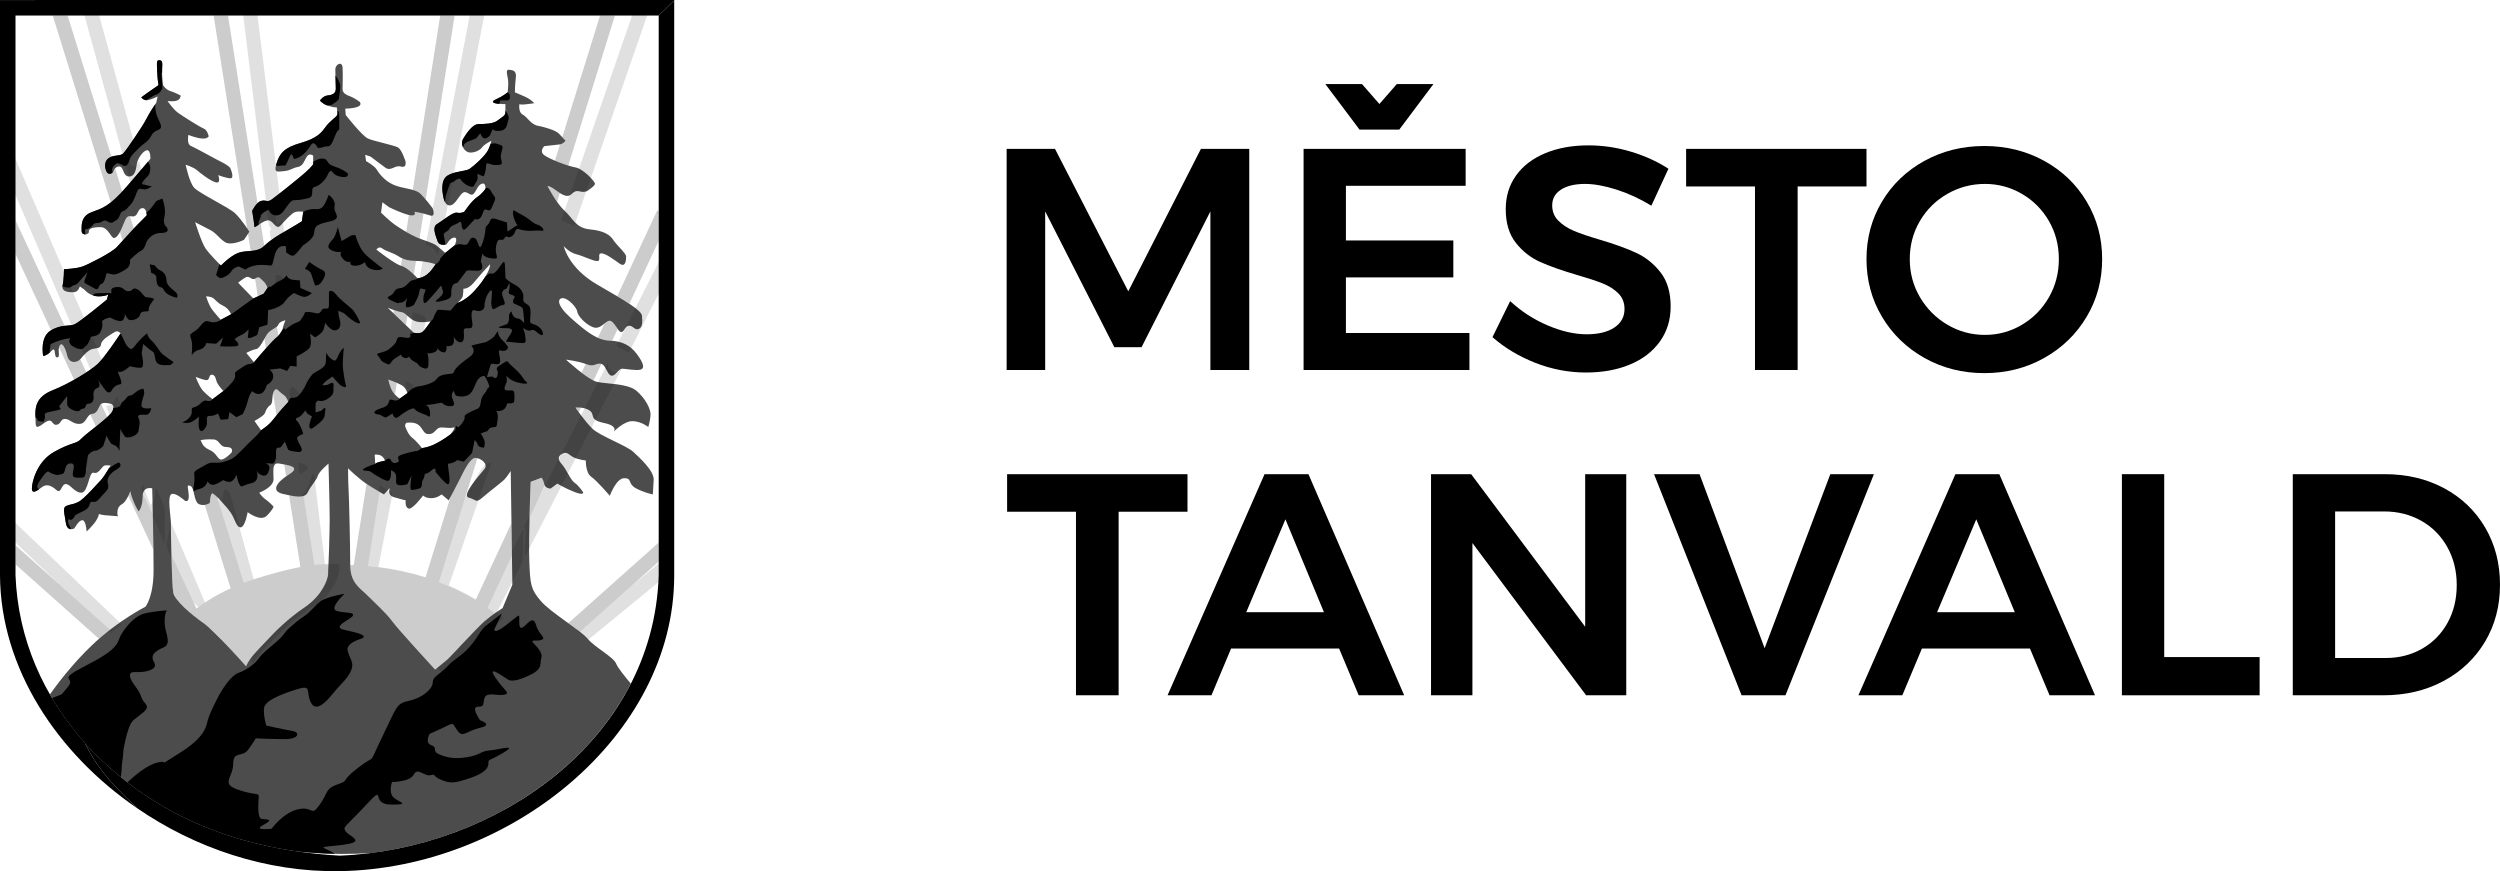 <?xml version="1.0" encoding="UTF-8" standalone="no"?>
<!-- Generator: Adobe Illustrator 15.1.0, SVG Export Plug-In . SVG Version: 6.00 Build 0)  -->

<svg
   version="1.1"
   id="Vrstva_1"
   x="0px"
   y="0px"
   width="215.176"
   height="74.984"
   viewBox="0 0 215.176 74.984"
   enable-background="new 0 0 318.02 74.983"
   xml:space="preserve"
   sodipodi:docname="tanvald-logo.svg"
   inkscape:version="1.3 (0e150ed6c4, 2023-07-21)"
   xmlns:inkscape="http://www.inkscape.org/namespaces/inkscape"
   xmlns:sodipodi="http://sodipodi.sourceforge.net/DTD/sodipodi-0.dtd"
   xmlns="http://www.w3.org/2000/svg"
   xmlns:svg="http://www.w3.org/2000/svg"><defs
   id="defs66">&#10;		&#10;		&#10;	&#10;			&#10;			&#10;			&#10;			&#10;			&#10;			&#10;			&#10;			&#10;			&#10;			&#10;			&#10;			&#10;		</defs><sodipodi:namedview
   id="namedview66"
   pagecolor="#ffffff"
   bordercolor="#111111"
   borderopacity="1"
   inkscape:showpageshadow="0"
   inkscape:pageopacity="0"
   inkscape:pagecheckerboard="1"
   inkscape:deskcolor="#d1d1d1"
   inkscape:zoom="4.3173387"
   inkscape:cx="159.00999"
   inkscape:cy="37.523116"
   inkscape:window-width="1920"
   inkscape:window-height="1025"
   inkscape:window-x="0"
   inkscape:window-y="0"
   inkscape:window-maximized="1"
   inkscape:current-layer="g66" />&#10;<g
   id="g66">&#10;	<g
   id="g32"
   style="fill:#000000">&#10;		<path
   opacity="0"
   fill-rule="evenodd"
   clip-rule="evenodd"
   fill="#FFFFFF"
   d="m 56.692,1.336 v 48.265 c -0.472,13.26 -12.294,22.193 -24.668,23.807 -0.844,0.061 -1.709,0.09 -2.6,0.087 C 28.063,73.489 26.753,73.41 25.492,73.267 17.443,72.079 11.651,68.679 7.304,63.958 7.29,63.929 7.274,63.899 7.259,63.868 3.821,60.007 1.583,55.163 1.338,49.63 V 1.336 h 55.354"
   id="path1"
   style="fill:#000000" />&#10;		<g
   opacity="0.2"
   id="g27"
   style="fill:#000000">&#10;			<path
   opacity="0.6"
   fill="#D6D6D6"
   d="m 25.789,40.847 c 0.083,-0.054 0.17,-0.105 0.261,-0.159 0.917,-0.53 0.257,-0.724 -0.386,-0.864 z"
   id="path2"
   style="fill:#000000" />&#10;			<path
   opacity="0.6"
   fill="#D6D6D6"
   d="m 32.675,42.343 -1.004,6.38 c 1.737,0.152 3.399,0.488 4.953,0.981 l 0.007,-0.023 c -1.289,-0.4 -2.646,-0.699 -4.062,-0.871 l 1.219,-6.343 c -0.249,-0.155 -0.606,-0.386 -1.012,-0.669 -0.032,-0.021 -0.062,-0.043 -0.092,-0.064 l -0.106,0.552 c 0.029,0.016 0.07,0.041 0.097,0.057 z"
   id="path3"
   style="fill:#000000" />&#10;			<path
   opacity="0.6"
   fill="#D6D6D6"
   d="m 19.799,42.435 c -0.197,-0.202 -0.356,-0.336 -0.415,-0.326 -0.173,0.029 -0.233,0.814 -0.233,0.814 0,0 -0.155,0.094 -0.374,0.135 l 2.208,7.105 c 0.27,-0.104 0.555,-0.202 0.849,-0.297 z"
   id="path4"
   style="fill:#000000" />&#10;			<path
   opacity="0.6"
   fill="#D6D6D6"
   d="m 24.327,28.943 0.103,0.839 c 0.297,-0.31 0.575,-0.589 0.717,-0.705 0.138,-0.113 0.271,-0.232 0.385,-0.352 L 25.437,27.94 c -0.224,0.181 -0.652,0.324 -0.883,0.648 -0.073,0.102 -0.149,0.225 -0.227,0.355 z"
   id="path5"
   style="fill:#000000" />&#10;			<path
   opacity="0.6"
   fill="#D6D6D6"
   d="m 37.246,21.375 c 0.146,0.14 0.315,0.343 0.477,0.548 L 41.731,1.053 40.493,1.01 36.642,21.066 c 0.253,0.08 0.466,0.174 0.604,0.309 z"
   id="path6"
   style="fill:#000000" />&#10;			<path
   opacity="0.6"
   fill="#D6D6D6"
   d="m 23.733,23.734 c -0.015,0.011 -0.03,0.018 -0.044,0.025 l 0.188,1.532 0.514,-0.223 0.345,-0.503 c 0,0 -0.127,-0.379 -0.355,-0.575 -0.228,-0.195 -0.312,-0.478 -0.648,-0.256 z"
   id="path7"
   style="fill:#000000" />&#10;			<path
   opacity="0.6"
   fill="#D6D6D6"
   d="m 24.998,33.477 c -0.04,0.059 -0.068,0.124 -0.091,0.193 l 0.235,1.91 c 0.438,-0.504 1.041,-1.126 1.041,-1.126 0,0 -0.08,-0.424 -0.446,-0.671 -0.367,-0.246 -0.493,-0.674 -0.739,-0.306 z"
   id="path8"
   style="fill:#000000" />&#10;			<path
   opacity="0.6"
   fill="#D6D6D6"
   d="m 40.049,42.798 -2.27,7.31 c 1.126,0.431 2.184,0.942 3.159,1.53 l 0.024,-0.052 c -0.741,-0.433 -1.513,-0.839 -2.336,-1.187 l 3.672,-10.553 c -0.061,-0.016 -0.12,-0.025 -0.178,-0.028 -0.469,-0.015 -1.021,1.09 -1.422,1.826 -0.2,0.371 -0.449,0.808 -0.649,1.154 z"
   id="path9"
   style="fill:#000000" />&#10;			<path
   opacity="0.6"
   fill="#D6D6D6"
   d="M 49.434,19.421 55.802,1.043 54.521,1 c -1.559,4.496 -4.658,13.469 -6.222,17.963 0.368,0.168 0.778,0.334 1.135,0.458 z"
   id="path10"
   style="fill:#000000" />&#10;			<path
   opacity="0.6"
   fill="#D6D6D6"
   d="m 54.116,30.387 3.745,-7.436 -0.04,-2.621 -4.775,9.444 c 0.395,0.256 0.786,0.41 1.07,0.613 z"
   id="path11"
   style="fill:#000000" />&#10;			<path
   opacity="0.6"
   fill="#D6D6D6"
   d="m 35.39,34.134 0.193,-1.004 c -0.359,-0.168 -0.724,-0.304 -0.724,-0.304 0,0 0.117,0.659 0.34,1.043 0.057,0.097 0.123,0.187 0.191,0.265 z"
   id="path12"
   style="fill:#000000" />&#10;			<path
   opacity="0.6"
   fill="#D6D6D6"
   d="m 36.685,27.39 c -0.167,-0.161 -0.317,-0.299 -0.506,-0.329 -0.167,-0.026 -0.414,-0.112 -0.637,-0.198 l -0.252,1.98 1.15,-0.119 z"
   id="path13"
   style="fill:#000000" />&#10;			<path
   opacity="0.6"
   fill="#D6D6D6"
   d="m 37.363,23.86 0.224,-1.157 C 37.095,22.679 36.745,22.607 36.394,22.43 l -0.416,2.243 c 0.016,0.006 0.03,0.01 0.044,0.015 0.334,0.096 1.055,-1.121 1.341,-0.828 z"
   id="path14"
   style="fill:#000000" />&#10;			<path
   opacity="0.6"
   fill="#D6D6D6"
   d="m 0.893,46.278 4.231,4.039 4.353,3.881 c -0.051,0.039 -0.104,0.087 -0.155,0.127 l 0.179,0.172 c 0.333,-0.271 0.663,-0.523 0.982,-0.754 L 0.949,44.64 Z"
   id="path15"
   style="fill:#000000" />&#10;			<path
   opacity="0.6"
   fill="#D6D6D6"
   d="m 27.968,48.54 -0.942,-7.77 c -0.308,0.096 -0.53,1.846 -1.034,1.721 l 0.027,0.221 c 0.038,-0.008 0.08,-0.011 0.114,-0.023 l 0.931,5.922 c 0.674,-0.078 1.087,-0.061 1.175,0.035 0.235,0.254 -0.111,1.434 -0.38,1.871 -0.074,0.119 -0.207,0.336 -0.402,0.59 l 10e-4,0.009 c -0.01,0.012 -0.018,0.022 -0.027,0.034 l -0.009,0.002 c -0.229,0.289 -0.534,0.619 -0.917,0.902 -0.78,0.578 -1.736,1.24 -2.437,1.938 -1.104,1.096 -1.984,2.043 -2.526,2.773 0.082,0.093 0.158,0.181 0.244,0.277 0.466,-0.755 1.558,-1.88 3.006,-3.225 0.724,-0.673 1.7,-1.303 2.5,-1.853 0.393,-0.271 0.709,-0.591 0.947,-0.872 l 0.009,-0.002 c 0.009,-0.01 0.019,-0.021 0.028,-0.033 v -0.009 c 0.205,-0.247 0.345,-0.458 0.422,-0.575 0.283,-0.428 0.669,-1.596 0.443,-1.857 -0.084,-0.098 -0.497,-0.13 -1.173,-0.076 z"
   id="path16"
   style="fill:#000000" />&#10;			<path
   opacity="0.6"
   fill="#D6D6D6"
   d="m 23.344,19.699 -0.131,0.183 0.181,1.48 c 0.412,-0.023 0.815,-0.081 1.152,-0.376 0.011,-0.009 0.021,-0.018 0.031,-0.027 L 24.34,19.022 c -0.302,0.178 -0.559,0.371 -0.554,0.264 0.006,-0.195 -0.149,-1.368 -0.149,-1.368 0,0 0.206,-0.398 0.487,-0.647 L 22.13,1.043 20.893,1.001 l 2.26,18.391 c 0.118,0.184 0.191,0.307 0.191,0.307 z"
   id="path17"
   style="fill:#000000" />&#10;			<path
   opacity="0.6"
   fill="#D6D6D6"
   d="m 44.062,47.835 -2.087,4.477 c 0.214,0.15 0.424,0.304 0.628,0.462 -0.274,0.191 -0.596,0.432 -0.893,0.689 -0.124,0.106 -0.293,0.269 -0.489,0.466 v 0 c -0.008,0.008 -0.015,0.016 -0.023,0.023 -0.017,0.018 -0.035,0.035 -0.052,0.053 -0.002,0.003 -0.005,0.005 -0.009,0.008 -0.077,0.078 -0.156,0.16 -0.242,0.247 0,0.001 -0.002,0.003 -0.004,0.005 -0.108,0.113 -0.225,0.231 -0.34,0.354 -0.01,0.011 -0.021,0.022 -0.031,0.033 -0.083,0.088 -0.169,0.178 -0.256,0.268 -0.003,0.004 -0.005,0.006 -0.009,0.012 -0.026,0.027 -0.054,0.055 -0.081,0.084 -0.021,0.023 -0.042,0.047 -0.064,0.067 -0.099,0.106 -0.198,0.211 -0.295,0.315 -0.007,0.007 -0.014,0.014 -0.021,0.021 -0.616,0.653 -1.164,1.239 -1.315,1.369 -0.215,0.184 -0.586,0.484 -0.819,0.673 0.231,0.271 0.382,0.446 0.382,0.446 0,0 0.721,-0.537 1.059,-0.809 0.153,-0.123 0.723,-0.691 1.36,-1.323 v 0 c 0.005,-0.007 0.013,-0.015 0.019,-0.021 0.103,-0.101 0.205,-0.202 0.308,-0.305 0.022,-0.021 0.044,-0.043 0.065,-0.064 0.029,-0.027 0.056,-0.055 0.084,-0.084 0.003,-0.002 0.006,-0.006 0.01,-0.009 0.088,-0.087 0.177,-0.175 0.264,-0.259 0.011,-0.012 0.021,-0.023 0.033,-0.033 0.12,-0.117 0.238,-0.232 0.352,-0.342 0.002,-0.001 0.004,-0.003 0.006,-0.005 0.086,-0.084 0.169,-0.163 0.249,-0.237 0.004,-0.004 0.005,-0.005 0.008,-0.009 0.018,-0.017 0.036,-0.033 0.054,-0.05 0.008,-0.008 0.017,-0.016 0.024,-0.023 h 0.001 c 0.201,-0.19 0.377,-0.346 0.503,-0.449 0.306,-0.246 0.636,-0.477 0.915,-0.66 -0.198,-0.162 -0.402,-0.324 -0.61,-0.48 l 2.236,-4.405 0.056,-2.808 -0.981,1.93 z"
   id="path18"
   style="fill:#000000" />&#10;			<path
   opacity="0.6"
   fill="#D6D6D6"
   d="m 13.393,42.17 c -0.032,0.937 -0.396,1.276 -0.396,1.276 0,0 -0.222,-0.359 -0.436,-0.953 -0.214,-0.592 -0.207,-0.828 -0.207,-0.828 0,0 -0.079,0.188 -0.198,0.41 l 0.487,1.145 0.51,1.095 c 10e-4,0.035 10e-4,0.073 0.002,0.11 l 1.005,2.36 c 0.021,-0.993 0.036,-2.079 0.049,-3.007 l -0.788,-1.85 c -0.015,0.071 -0.025,0.151 -0.028,0.242 z"
   id="path19"
   style="fill:#000000" />&#10;			<path
   opacity="0.6"
   fill="#D6D6D6"
   d="m 53.15,32.08 c -0.466,-0.055 -0.109,-0.065 -0.8,-0.361 -0.02,-0.009 -0.039,-0.425 -0.059,-0.433 l -5.83,11.4 -0.88,1.885 c 10e-4,-0.059 0.003,-0.115 0.004,-0.174 l -0.48,0.939 c 0.352,0.287 -0.148,2.313 0.146,2.469 l 8.34,-16.235 c -0.025,-0.007 -0.412,0.513 -0.441,0.51 z"
   id="path20"
   style="fill:#000000" />&#10;			<path
   opacity="0.6"
   fill="#D6D6D6"
   d="m 49.921,54.376 c -0.061,-0.048 -0.131,-0.1 -0.196,-0.148 l -0.085,0.07 c 0.354,0.274 0.692,0.538 0.978,0.777 l 6.287,-5.159 0.055,-1.638 -2.574,2.117 z"
   id="path21"
   style="fill:#000000" />&#10;			<path
   opacity="0.6"
   fill="#D6D6D6"
   d="m 14.753,47.747 1.917,4.113 c 0.131,0.133 0.267,0.264 0.41,0.396 0.16,-0.12 0.351,-0.251 0.569,-0.397 l -3.038,-7.134 c -0.013,1.372 -0.316,1.917 -0.264,2.329 l 0.414,1.018 c -0.002,-0.109 -0.005,-0.218 -0.008,-0.325 z"
   id="path22"
   style="fill:#000000" />&#10;			<path
   opacity="0.6"
   fill="#D6D6D6"
   d="m 12.414,20.106 c 0.32,-0.33 0.692,-0.712 0.99,-1.011 L 13.11,18.018 c -0.164,-0.013 -0.313,0.048 -0.517,0.539 -0.137,0.323 -0.264,0.589 -0.386,0.796 z"
   id="path23"
   style="fill:#000000" />&#10;			<path
   opacity="0.6"
   fill="#D6D6D6"
   d="m 12.523,15.877 -0.55,-2.014 c -0.052,0.052 -0.094,0.116 -0.124,0.188 -0.127,0.307 -0.521,0.411 -0.661,-0.022 -0.142,-0.433 -0.086,-0.898 0.349,-1.118 0.052,-0.026 0.104,-0.047 0.157,-0.064 L 8.332,0.576 7.052,0.533 11.504,16.784 c 0.291,-0.215 0.621,-0.503 1.019,-0.907 z"
   id="path24"
   style="fill:#000000" />&#10;			<path
   opacity="0.6"
   fill="#D6D6D6"
   d="M 7.299,27.523 0.969,12.829 0.872,15.722 6.258,28.227 C 6.72,27.972 6.966,27.548 7.299,27.523 Z"
   id="path25"
   style="fill:#000000" />&#10;			<path
   opacity="0.6"
   fill="#D6D6D6"
   d="M 10.041,34.128 C 9.838,34.394 9.743,34.897 9.274,34.92 9.219,34.922 9.17,34.936 9.126,34.956 l 0.449,1.058 c 0.36,-0.266 0.723,-0.541 0.999,-0.779 l -0.49,-1.15 c -0.017,0.013 -0.031,0.026 -0.043,0.043 z"
   id="path26"
   style="fill:#000000" />&#10;			<path
   opacity="0.6"
   fill="#D6D6D6"
   d="m 6.629,29.091 1.207,2.837 c 0.384,-0.2 0.75,-0.407 1.073,-0.604 L 7.993,29.11 C 7.338,29.259 6.846,28.397 6.629,29.091 Z"
   id="path27"
   style="fill:#000000" />&#10;		</g>&#10;		<path
   opacity="0.2"
   fill-rule="evenodd"
   clip-rule="evenodd"
   fill="#FFFFFF"
   d="m 1.337,46.941 8.14,7.257 C 9.165,54.438 8.845,54.702 8.52,54.983 L 1.337,48.579 Z M 49.819,35.484 50.003,35.09 c -0.263,-0.028 -0.467,-0.007 -0.467,-0.007 0,0 0.111,0.164 0.283,0.401 z m -4.237,9.087 1.305,-2.797 c -0.016,-0.033 -0.03,-0.069 -0.038,-0.112 -0.078,-0.389 -0.233,-0.546 -0.233,-0.546 l -0.935,0.352 c 0.001,0 -0.059,1.457 -0.099,3.103 z m 4.827,-13.248 -0.352,0.755 c 0.361,0.274 0.733,0.533 1.033,0.68 l 0.668,-1.436 c -0.026,-0.008 -0.054,-0.013 -0.083,-0.015 -0.467,-0.039 -0.505,0.311 -1.208,0.039 -0.018,-0.008 -0.037,-0.015 -0.058,-0.023 z m 1.619,-3.473 -0.57,1.224 c 0.339,0.15 0.677,0.234 1.036,0.249 0.065,0.001 0.13,0.005 0.192,0.009 l 0.477,-1.022 c -0.211,-0.296 -0.451,-0.726 -0.707,-0.7 -0.14,0.013 -0.277,0.119 -0.428,0.24 z m 4.664,-9.665 -0.13,-0.063 -3.437,7.378 c 0.405,0.241 0.755,0.457 1.046,0.649 l 2.521,-5.409 z m -8.746,-0.811 0.236,-0.759 c -0.224,-0.143 -0.434,-0.313 -0.593,-0.412 -0.311,-0.194 -0.467,-0.194 -0.467,-0.194 0,0 0.367,0.716 0.824,1.365 z M 51.647,1.336 48.395,11.804 c 0.159,0.172 0.283,0.312 0.283,0.312 0,0 -0.195,0.272 -0.466,0.312 -0.004,0 -0.008,0 -0.012,10e-4 l -0.436,1.403 c 0.372,0.156 0.789,0.308 1.15,0.419 L 52.927,1.335 h -1.28 z m -17.653,32.625 0.159,-1.01 c -0.362,-0.157 -0.732,-0.28 -0.732,-0.28 0,0 0.141,0.655 0.374,1.03 0.06,0.097 0.13,0.183 0.199,0.26 z m -2.447,7.686 -1.102,6.998 c -0.1,-0.004 -0.202,-0.008 -0.303,-0.01 0.005,0.49 0.091,0.869 0.226,1.175 0.001,0.005 0.004,0.01 0.006,0.015 0.006,0.015 0.012,0.027 0.018,0.041 0.002,0.004 0.005,0.01 0.007,0.016 0.002,0.005 0.005,0.01 0.009,0.015 0.024,0.049 0.049,0.097 0.076,0.144 0.005,0.008 0.011,0.018 0.017,0.027 0.003,0.006 0.008,0.012 0.011,0.018 0.005,0.008 0.01,0.018 0.016,0.023 0.004,0.009 0.01,0.018 0.016,0.025 0.001,0.002 0.003,0.004 0.004,0.006 0.007,0.011 0.014,0.021 0.021,0.031 0.003,0.004 0.006,0.008 0.008,0.012 0.007,0.011 0.015,0.023 0.022,0.033 0.009,0.014 0.018,0.023 0.026,0.035 0.015,0.02 0.027,0.037 0.042,0.057 0.063,0.078 0.128,0.153 0.196,0.225 0.001,10e-4 0.001,0.002 0.003,0.003 0.067,0.071 0.138,0.139 0.208,0.203 0.002,0.003 0.006,0.005 0.007,0.008 0.009,0.007 0.016,0.014 0.022,0.021 0.01,0.01 0.022,0.02 0.033,0.029 0.156,0.142 0.313,0.275 0.458,0.42 0.607,0.608 1.686,1.592 2.154,2.247 0.467,0.656 3.699,4.167 3.699,4.167 0,0 0.701,-0.561 1.03,-0.842 0.151,-0.13 0.699,-0.716 1.315,-1.369 0.007,-0.008 0.014,-0.015 0.021,-0.021 0.098,-0.104 0.196,-0.209 0.295,-0.315 0.022,-0.021 0.042,-0.044 0.064,-0.067 0.027,-0.029 0.055,-0.057 0.081,-0.084 0.003,-0.006 0.006,-0.008 0.009,-0.012 0.087,-0.09 0.173,-0.18 0.256,-0.268 0.011,-0.011 0.021,-0.022 0.031,-0.033 0.116,-0.122 0.232,-0.24 0.34,-0.354 0.002,-0.002 0.004,-0.004 0.004,-0.005 0.085,-0.087 0.165,-0.169 0.242,-0.247 0.004,-0.003 0.006,-0.005 0.009,-0.008 0.017,-0.018 0.035,-0.035 0.052,-0.053 0.008,-0.008 0.016,-0.016 0.023,-0.023 v 0 c 0.196,-0.197 0.365,-0.359 0.489,-0.466 0.297,-0.258 0.618,-0.498 0.893,-0.689 -0.205,-0.158 -0.414,-0.312 -0.628,-0.462 l 2.087,-4.477 -0.04,-2.81 -3.083,6.612 c -0.976,-0.588 -2.033,-1.1 -3.159,-1.53 l 3.313,-10.671 c -0.062,-0.014 -0.121,-0.021 -0.179,-0.021 -0.469,0 -0.985,1.123 -1.359,1.873 -0.251,0.503 -0.586,1.133 -0.78,1.491 l -2.15,6.925 C 35.069,49.212 33.407,48.876 31.67,48.724 l 1.004,-6.38 C 32.422,42.198 32.056,41.98 31.64,41.711 31.61,41.688 31.578,41.667 31.547,41.647 Z m 2.354,-14.959 -0.042,0.267 1.076,1.031 0.127,-0.81 c -0.173,-0.155 -0.328,-0.288 -0.518,-0.311 -0.166,-0.022 -0.418,-0.098 -0.643,-0.177 z m 0.703,-4.459 -0.101,0.642 c 0.013,0.005 0.029,0.01 0.042,0.013 0.338,0.084 0.779,0.458 1.076,0.742 l 0.184,-1.165 C 35.313,22.456 34.96,22.396 34.604,22.229 Z m 0.585,-3.724 -0.229,1.455 c 0.31,0.18 0.625,0.344 0.95,0.486 0.065,0.028 0.132,0.056 0.199,0.082 l 0.338,-2.15 c -0.404,-0.096 -0.77,-0.15 -0.77,-0.15 0,0 0.229,0.459 -0.488,0.277 z M 37.89,1.336 35.528,16.343 c 0.255,0.072 0.472,0.158 0.615,0.288 0.149,0.136 0.328,0.333 0.495,0.532 L 39.129,1.336 Z m -15.699,24.176 -0.24,-1.524 c 0.014,-0.008 0.029,-0.017 0.043,-0.027 0.328,-0.234 0.422,0.047 0.656,0.234 0.234,0.188 0.373,0.563 0.373,0.563 l -0.327,0.515 z m 1.611,10.239 -0.299,-1.901 c 0.02,-0.07 0.047,-0.136 0.083,-0.196 0.234,-0.374 0.375,0.047 0.75,0.281 0.374,0.234 0.468,0.656 0.468,0.656 0,0 -0.581,0.642 -1.002,1.16 z m 0.825,5.243 -0.159,-1.019 c 0.646,0.119 1.313,0.288 0.414,0.85 -0.089,0.057 -0.174,0.113 -0.255,0.169 z m -0.789,-12.887 0.122,0.781 c -0.111,0.124 -0.238,0.248 -0.374,0.365 -0.136,0.12 -0.406,0.409 -0.692,0.728 l -0.131,-0.834 c 0.074,-0.132 0.146,-0.258 0.215,-0.362 0.22,-0.331 0.642,-0.489 0.86,-0.678 z m -12.654,-9.501 0.331,1.065 c -0.288,0.31 -0.647,0.705 -0.956,1.045 l -0.232,-0.748 c 0.115,-0.21 0.233,-0.48 0.358,-0.808 0.19,-0.494 0.336,-0.56 0.499,-0.554 z M 5.819,1.336 9.593,13.486 c -0.052,0.019 -0.105,0.042 -0.155,0.069 -0.428,0.235 -0.467,0.702 -0.311,1.129 0.155,0.429 0.545,0.312 0.662,0 0.027,-0.073 0.067,-0.138 0.116,-0.192 l 0.62,1.995 c -0.385,0.417 -0.706,0.716 -0.989,0.94 L 4.538,1.336 Z m 8.934,46.411 2.158,4.632 c 0.543,-0.42 1.529,-1.096 2.94,-1.742 l -2.23,-7.181 c 0.259,-0.037 0.441,-0.163 0.441,-0.163 0,0 0.034,-0.788 0.207,-0.822 0.058,-0.011 0.22,0.118 0.423,0.313 l 2.292,7.379 c 0.286,-0.109 0.586,-0.215 0.899,-0.314 1.561,-0.505 2.916,-0.844 3.972,-1.048 L 24.883,42.63 c 0.507,0.107 0.942,0.166 1.248,0.059 l 0.931,5.922 c 0.674,-0.078 1.087,-0.061 1.175,0.035 0.235,0.254 -0.111,1.434 -0.38,1.871 -0.074,0.119 -0.207,0.336 -0.402,0.59 l 0.001,0.009 c -0.01,0.012 -0.018,0.022 -0.027,0.034 l -0.009,0.002 c -0.229,0.289 -0.534,0.619 -0.917,0.902 -0.78,0.578 -1.736,1.24 -2.437,1.938 -1.403,1.393 -2.455,2.553 -2.895,3.323 -1.469,-1.54 -2.258,-2.528 -3.092,-3.208 -0.301,-0.245 -0.562,-0.455 -0.781,-0.629 -0.246,-0.182 -0.505,-0.38 -0.757,-0.586 -0.087,-0.066 -0.131,-0.098 -0.131,-0.098 0,0 0.002,-0.002 0.007,-0.006 -0.516,-0.434 -0.991,-0.893 -1.268,-1.289 l -0.248,-0.532 c -0.065,-0.409 -0.114,-1.848 -0.148,-3.22 z m -2.449,-5.254 0.85,1.821 c 0.02,0.929 0.039,2.015 0.052,3.007 l -2.164,-4.639 c 0.112,-0.227 0.186,-0.416 0.186,-0.416 0,0 0,0.233 0.234,0.819 0.234,0.586 0.469,0.938 0.469,0.938 0,0 0.351,-0.352 0.351,-1.29 -10e-4,-0.089 0.007,-0.17 0.022,-0.24 z M 8.702,34.766 9.229,35.898 C 8.961,36.146 8.608,36.432 8.258,36.711 L 7.774,35.669 C 7.816,35.648 7.865,35.632 7.92,35.627 8.387,35.588 8.465,35.082 8.659,34.81 8.673,34.794 8.687,34.78 8.702,34.766 Z M 6.91,30.923 7.436,32.048 C 7.12,32.256 6.76,32.475 6.383,32.687 L 5.081,29.893 c 0.009,-0.035 0.022,-0.07 0.038,-0.103 0.194,-0.429 0.507,0.117 0.662,0.818 0.148,0.673 0.802,0.662 1.129,0.315 z M 1.337,18.968 5.567,28.044 C 5.236,28.081 4.85,28.16 4.398,28.429 L 1.337,21.864 Z m 18.288,-17.632 2.541,16.15 c -0.274,0.258 -0.464,0.664 -0.464,0.664 0,0 0.194,1.168 0.194,1.363 0,0.107 0.249,-0.094 0.544,-0.282 l 0.304,1.927 c -0.01,0.009 -0.021,0.019 -0.03,0.029 -0.327,0.305 -0.729,0.376 -1.139,0.414 l -0.231,-1.474 0.124,-0.187 c 0,0 -0.077,-0.119 -0.2,-0.299 L 18.387,1.336 Z m 37.067,45.363 -7.775,6.933 c 0.363,0.262 0.71,0.514 1.004,0.744 l 6.771,-6.038 z"
   id="path28"
   style="fill:#000000" />&#10;		<path
   opacity="0.7"
   fill-rule="evenodd"
   clip-rule="evenodd"
   fill="#FFFFFF"
   d="m 17.733,25.507 c 0,0 0.234,0.749 0.515,1.124 0.281,0.374 0.75,0.889 0.75,0.889 l 0.89,-0.468 c 0,0 -0.188,-0.515 -0.703,-0.749 -0.514,-0.234 -0.702,-0.608 -0.937,-0.703 -0.234,-0.093 -0.515,-0.093 -0.515,-0.093 m 2.762,-1.171 1.313,1.358 0.889,-0.422 0.327,-0.515 c 0,0 -0.139,-0.375 -0.373,-0.562 -0.234,-0.187 -0.329,-0.469 -0.656,-0.234 -0.328,0.234 -0.516,-0.28 -0.843,-0.092 -0.329,0.186 -0.657,0.467 -0.657,0.467 z m 0.702,6.041 0.657,0.796 c 0,0 1.357,-1.592 1.731,-1.92 0.375,-0.328 0.703,-0.702 0.75,-0.983 0.047,-0.282 0.234,-0.703 0.234,-0.703 0,0 -0.515,0.093 -0.609,0.375 -0.094,0.282 -0.703,0.422 -0.983,0.844 -0.281,0.421 -0.608,1.217 -0.937,1.264 -0.327,0.046 -0.843,0.327 -0.843,0.327 z m -4.354,2.06 c 0,0 0.281,0.796 0.609,1.171 0.327,0.375 0.842,0.749 0.842,0.749 l 0.937,-0.703 c 0,0 -0.515,-0.515 -0.608,-0.889 -0.094,-0.375 -0.188,-0.515 -0.421,-0.515 -0.233,0 -0.142,0.515 -0.468,0.468 -0.329,-0.046 -0.891,-0.281 -0.891,-0.281 z m 5.058,3.793 0.561,0.796 c 0,0 0.703,-0.422 1.077,-0.937 0.375,-0.516 1.265,-1.499 1.265,-1.499 0,0 -0.094,-0.421 -0.468,-0.656 -0.375,-0.233 -0.516,-0.655 -0.75,-0.281 -0.233,0.375 -0.047,1.031 -0.328,1.218 -0.28,0.187 -0.373,0.468 -0.467,0.702 -0.095,0.236 -0.89,0.657 -0.89,0.657 z m -4.636,1.687 c 0.093,0.046 0.093,0.514 0.749,0.795 0.657,0.281 0.703,0.844 1.03,0.844 0.328,0 0.89,-0.609 0.89,-0.609 0,0 0.234,-0.469 -0.421,-0.469 -0.655,0 -0.562,-0.608 -1.124,-0.655 -0.562,-0.047 -1.218,0.046 -1.124,0.094 z m 17.607,-1.218 c 0,0 -0.046,-0.328 0.234,-0.328 0.281,0 0.796,-0.047 1.124,0.421 0.329,0.468 0.375,0.609 0.795,0.562 0.423,-0.046 0.517,-0.562 0.938,-0.562 0.422,0 0.796,0.095 1.078,0 0.28,-0.093 -0.282,0.609 -0.282,0.609 0,0 -0.609,0.468 -1.264,0.795 -0.656,0.328 -1.171,0.376 -1.171,0.376 0,0 -0.468,-0.609 -0.844,-0.891 -0.374,-0.28 -0.608,-0.982 -0.608,-0.982 z m -2.622,2.435 0.046,0.796 c 0,0 0,-0.047 0.281,-0.14 0.281,-0.094 0.563,-0.142 0.563,-0.142 0,0 -0.094,-0.28 -0.328,-0.421 -0.234,-0.141 -0.562,-0.093 -0.562,-0.093 z m 1.171,-6.462 c 0,0 0.14,0.655 0.374,1.03 0.234,0.374 0.61,0.607 0.61,0.607 l 0.655,-0.468 c 0,0 -0.094,-0.468 -0.516,-0.703 -0.42,-0.232 -1.123,-0.466 -1.123,-0.466 z m -0.047,-6.182 2.247,2.155 c 0,0 0.469,0.093 0.703,-0.048 0.234,-0.14 0.749,-0.937 0.749,-0.937 0,0 -0.89,0.188 -1.404,-0.045 -0.516,-0.234 -0.75,-0.703 -1.125,-0.75 -0.374,-0.047 -1.17,-0.375 -1.17,-0.375 z m -0.983,-5.011 c 0,0 1.591,1.264 2.153,1.405 0.562,0.14 1.405,1.076 1.405,1.076 0,0 0.421,-0.046 0.796,-0.328 0.375,-0.281 0.75,-0.89 0.75,-0.89 0,0 -0.89,-0.281 -1.593,-0.281 -0.702,0 -1.124,-0.093 -1.64,-0.421 -0.514,-0.328 -1.076,-0.422 -1.357,-0.656 -0.28,-0.233 -0.514,0.095 -0.514,0.095 z m 6.977,4.59 c 0,0 0.421,-0.328 0.468,-0.61 0.047,-0.28 0.047,-0.607 0.047,-0.607 0,0 0.422,0.046 0.89,-0.516 0.469,-0.562 0.843,-0.984 0.843,-0.984 l 0.563,-0.608 c 0,0 0.093,0.515 -0.938,1.827 -1.031,1.31 -1.873,1.498 -1.873,1.498 z m -35.074,33.7 c 0.512,-0.727 1.9,-2.603 3.652,-4.263 2.227,-2.109 4.57,-3.281 4.57,-3.281 0,0 0.703,-0.819 0.703,-3.162 0,-2.345 -0.118,-7.03 -0.118,-7.03 0,0 -0.82,-0.234 -0.82,0.703 0,0.937 -0.351,1.288 -0.351,1.288 0,0 -0.234,-0.351 -0.469,-0.937 -0.235,-0.586 -0.234,-0.82 -0.234,-0.82 0,0 -0.349,0.914 -0.698,1.109 -0.351,0.193 -0.429,0.467 -0.429,0.816 0,0.352 0.312,0.234 -0.545,0.195 -0.857,-0.039 -1.051,-0.155 -1.051,-0.155 0,0 0.038,0.155 -0.234,0.584 -0.272,0.428 -0.817,0.933 -0.817,0.933 0,0 -0.039,-0.933 -0.35,-0.973 -0.311,-0.039 -0.701,0.701 -0.701,0.701 0,0 -0.622,0.351 -0.739,-0.506 C 5.546,44.114 5.351,43.687 5.74,43.53 6.13,43.376 6.208,43.454 6.714,43.219 7.22,42.987 8.349,41.661 8.66,41.351 c 0.312,-0.312 0.856,-1.284 0.856,-1.284 0,0 -0.272,-0.039 -0.506,0 -0.234,0.037 -0.506,0.778 -0.934,0.622 -0.428,-0.155 -0.468,1.674 -1.051,1.713 -0.584,0.038 -0.974,-0.74 -1.362,-0.74 -0.39,0 -0.39,0.896 -0.817,0.507 -0.429,-0.39 -0.857,-0.545 -1.247,-0.233 -0.388,0.311 -0.855,0.622 -0.855,0.116 0,-0.506 0.389,-2.297 1.907,-3.153 1.519,-0.855 1.908,-0.661 2.336,-1.128 0.428,-0.468 2.452,-1.869 2.687,-2.375 0.233,-0.507 -0.078,-0.623 -0.078,-0.623 0,0 -0.74,-0.233 -0.935,0.038 C 8.467,35.083 8.389,35.59 7.922,35.629 7.454,35.667 7.454,36.446 6.871,36.484 6.287,36.524 6.053,36.095 5.624,36.056 5.195,36.017 5.274,36.524 4.846,36.563 4.417,36.602 4.573,35.823 3.756,36.446 2.938,37.069 3.093,36.601 3.054,35.901 3.016,35.199 3.016,34.188 4.495,33.604 c 1.48,-0.583 3.309,-1.713 3.931,-2.297 0.624,-0.584 1.947,-2.608 1.947,-2.608 0,0 -0.194,-0.311 -0.506,-0.116 -0.312,0.194 -1.129,0.623 -1.169,1.05 C 8.66,30.06 8.193,29.945 7.882,30.06 7.57,30.177 7.258,30.49 6.947,30.879 6.635,31.269 5.935,31.307 5.78,30.607 5.623,29.906 5.312,29.361 5.118,29.789 4.923,30.217 5.234,30.723 4.923,30.762 4.612,30.801 4.846,29.75 4.456,30.178 c -0.389,0.429 -0.74,0.467 -0.74,0.467 0,0 -0.312,-1.596 0.623,-2.179 0.935,-0.584 1.597,-0.35 2.063,-0.546 0.468,-0.195 2.803,-2.141 2.803,-2.141 l 0.117,-0.467 c 0,0 -0.117,0.195 -0.856,0.195 -0.74,0 -1.207,-0.583 -1.207,-0.583 L 6.87,24.65 c 0,0 -0.118,0.506 -0.546,0.506 -0.428,0 -1.051,-0.038 -0.935,-0.584 0.117,-0.544 0.117,-1.4 0.117,-1.4 0,0 1.051,-0.04 1.596,-0.234 0.545,-0.195 2.53,-1.207 2.959,-1.674 0.427,-0.467 1.44,-1.596 1.828,-1.985 0.391,-0.389 0.74,-0.739 0.74,-0.739 0,0 0,-0.663 -0.389,-0.624 -0.39,0.039 -0.351,0.624 -0.701,0.701 -0.351,0.078 -0.545,-0.273 -0.856,0.544 -0.312,0.818 -0.584,1.285 -0.856,1.324 -0.272,0.038 -0.506,-0.935 -1.168,-0.935 -0.662,0 -1.052,0.118 -1.012,0.39 0.038,0.272 -0.623,0.389 -0.623,-0.078 0,-0.467 -0.078,-1.245 0.857,-1.596 0.933,-0.35 1.518,-0.467 3.037,-2.219 1.517,-1.752 2.023,-2.374 2.023,-2.374 0,0 0.038,-0.74 -0.272,-0.74 -0.312,0 -0.818,0.663 -0.896,1.207 -0.077,0.545 -0.194,1.051 -0.66,1.051 -0.468,0 -0.468,-0.584 -0.662,-0.778 -0.194,-0.196 -0.545,-0.04 -0.662,0.271 -0.116,0.312 -0.506,0.429 -0.661,0 -0.156,-0.427 -0.117,-0.895 0.311,-1.128 0.429,-0.234 0.935,-0.117 1.167,-0.35 0.234,-0.234 1.675,-2.337 1.987,-2.959 0.311,-0.623 0.855,-1.401 0.855,-1.401 l 0.117,-0.545 c 0,0 -0.429,0.234 -0.817,0.312 -0.39,0.078 -0.585,-0.234 -0.585,-0.234 0,0 0.195,-0.155 0.585,-0.428 0.389,-0.272 0.895,-0.623 0.895,-0.623 0,0 -0.077,-0.351 -0.117,-1.207 -0.039,-0.856 -0.039,-0.934 0.195,-0.934 0.234,0 0.272,0.155 0.233,0.7 -0.039,0.545 0.078,1.441 0.078,1.441 0,0 0.234,0.389 0.623,0.506 0.389,0.117 0.895,0.39 0.895,0.39 0,0 0,0.312 -0.312,0.428 -0.311,0.117 -0.816,0.039 -0.816,0.039 0,0 0.466,0.701 0.895,1.012 0.428,0.312 1.907,1.246 2.219,1.362 0.312,0.117 0.428,0.663 0.428,0.663 0,0 -0.078,0.233 -0.584,0.194 -0.507,-0.039 -1.168,-0.311 -1.168,-0.311 0,0 -0.155,0.778 0.195,0.935 0.351,0.156 1.79,0.934 2.063,1.09 0.273,0.156 1.246,0.583 1.363,0.856 0.116,0.272 0.311,0.855 0,0.855 -0.313,0 -1.051,-0.272 -1.051,-0.272 0,0 0.272,0.74 -0.195,0.624 -0.467,-0.117 -1.325,-0.779 -1.635,-1.051 -0.311,-0.273 -0.974,-0.468 -0.974,-0.468 0,0 0.312,1.519 0.739,1.985 0.428,0.468 2.959,1.675 3.505,2.181 0.545,0.506 1.245,1.596 1.245,1.596 L 21,20.643 c 0,0 -1.091,0.545 -1.636,0.195 -0.545,-0.351 -0.739,-0.779 -1.285,-1.051 -0.544,-0.272 -1.284,-0.662 -1.284,-0.662 0,0 0.544,1.752 0.896,2.257 0.35,0.507 1.323,1.479 1.323,1.479 0,0 0.779,-0.816 1.479,-1.089 0.701,-0.273 1.596,0 2.22,-0.584 0.623,-0.584 1.284,-0.974 1.906,-1.324 0.624,-0.35 1.364,-0.817 1.364,-0.817 l 0.116,-0.817 c 0,0 -0.467,-0.079 -0.739,0.039 -0.272,0.117 -0.818,0.7 -1.207,1.129 -0.389,0.429 -0.584,-0.35 -1.012,-0.429 -0.428,-0.077 -1.246,0.741 -1.246,0.546 0,-0.195 -0.194,-1.363 -0.194,-1.363 0,0 0.35,-0.74 0.778,-0.856 0.427,-0.116 0.507,0.156 0.895,-0.116 0.39,-0.273 2.452,-1.908 2.959,-2.375 0.507,-0.466 0.623,-0.662 0.623,-0.662 V 13.4 c 0,0 -0.312,-0.272 -0.546,0.078 -0.233,0.35 -0.311,0.816 -0.778,0.895 -0.466,0.078 -0.623,0.311 -1.168,0.351 -0.545,0.039 -0.935,0.233 -0.661,-0.662 0.272,-0.895 0.701,-1.362 2.063,-1.751 1.362,-0.39 1.789,-0.856 2.14,-1.362 0.352,-0.506 0.935,-0.857 1.014,-1.051 0.077,-0.195 -0.041,-0.662 -0.041,-0.662 0,0 -0.196,0.039 -0.701,-0.118 -0.507,-0.155 -0.74,-0.467 -0.74,-0.467 0,0 0.272,-0.389 0.624,-0.428 0.351,-0.039 0.74,-0.117 0.74,-0.584 0,-0.467 -0.041,-1.245 -0.041,-1.673 0,-0.429 0.584,-0.74 0.624,-0.156 0.038,0.584 0,1.634 0,1.869 0,0.233 0.155,0.428 0.583,0.584 0.429,0.155 0.896,0.505 0.896,0.505 0,0 0.232,0.272 -0.195,0.429 -0.428,0.155 -1.052,0.155 -1.052,0.155 l 0.039,0.545 c 0,0 1.403,1.791 1.908,2.024 0.507,0.234 2.296,0.584 2.609,0.779 0.31,0.194 0.622,1.168 0.622,1.168 0,0 0.155,0.623 -0.39,0.467 -0.545,-0.157 -0.856,0.466 -1.362,0.078 -0.507,-0.39 -1.247,-0.935 -1.247,-0.935 l -0.466,-0.156 0.078,0.546 c 0,0 0.7,0.39 0.895,0.701 0.195,0.311 0.663,0.973 1.44,1.323 0.779,0.35 1.869,0.35 2.297,0.74 0.429,0.389 1.091,1.285 1.091,1.285 0,0 0.315,0.817 -0.231,0.623 -0.544,-0.196 -1.323,-0.312 -1.323,-0.312 0,0 0.233,0.467 -0.507,0.272 -0.738,-0.195 -1.673,-0.662 -1.673,-0.662 l -0.585,-0.429 -0.115,0.896 c 0,0 0.739,0.74 1.322,1.128 0.585,0.39 1.169,0.74 1.791,1.013 0.624,0.272 1.325,0.428 1.674,0.701 0.351,0.272 0.74,0.623 0.74,0.623 l 0.817,-0.663 c 0,0 0.312,-0.661 -0.04,-0.661 -0.35,0 -0.661,0.584 -0.661,0.584 0,0 -0.624,0.194 -0.779,-0.273 -0.155,-0.467 -0.506,-1.207 -0.038,-1.479 0.466,-0.272 1.361,-1.051 1.712,-0.973 0.352,0.078 0.623,-0.078 0.623,-0.078 0,0 0.623,-0.935 1.09,-1.246 0.468,-0.312 0.74,-0.74 0.74,-0.74 0,0 0.038,-0.544 -0.313,-0.428 -0.35,0.116 -0.428,0.545 -0.7,0.856 -0.272,0.312 -0.584,-0.311 -0.934,-0.078 -0.351,0.233 -0.663,1.09 -1.129,1.09 -0.469,0 -0.546,-0.7 -0.585,-0.895 -0.039,-0.195 -0.234,-1.285 0.39,-1.674 0.623,-0.389 1.557,-0.35 1.908,-0.584 0.35,-0.234 1.363,-1.129 1.595,-1.635 0.234,-0.506 0.272,-0.779 0.272,-0.779 0,0 -0.622,0.312 -0.777,0.545 -0.157,0.234 -0.623,0.506 -1.09,0.467 -0.467,-0.039 -0.856,-0.7 -0.545,-1.207 0.311,-0.505 0.817,-1.245 1.324,-1.245 0.506,0 1.244,0 1.636,-0.312 0.388,-0.311 0.66,-0.39 0.66,-0.702 0,-0.311 0,-0.7 0,-0.7 0,0 -0.389,0 -0.7,-0.038 -0.312,-0.04 -0.622,-0.157 -0.077,-0.39 0.543,-0.234 0.973,-0.584 0.973,-0.584 0,0 0.078,-0.701 0.038,-1.051 -0.038,-0.351 -0.272,-0.934 0.079,-0.895 0.35,0.039 0.661,0.078 0.583,0.7 -0.078,0.623 -0.078,1.246 -0.078,1.246 0,0 0.856,0.35 1.128,0.506 0.273,0.155 0.545,0.428 0.545,0.428 0,0 -0.779,0.116 -1.011,0.116 -0.233,0 -0.273,-0.039 -0.273,-0.039 0,0 -0.117,0.7 0.273,0.895 0.388,0.196 0.7,0.856 1.322,0.974 0.624,0.117 1.518,0.389 1.791,0.662 0.273,0.272 0.584,0.623 0.584,0.623 0,0 -0.195,0.272 -0.466,0.312 -0.274,0.038 -1.363,0.155 -1.363,0.155 0,0 -0.468,0.428 0,0.779 0.467,0.35 2.024,0.933 2.687,1.051 0.661,0.116 1.673,1.207 1.673,1.401 0,0.194 -0.506,0.505 -0.506,0.505 0,0 -0.234,0.312 -0.818,0.156 -0.583,-0.156 -0.623,0.39 -1.051,0.39 -0.428,0 -0.933,-0.467 -1.245,-0.662 -0.311,-0.194 -0.467,-0.194 -0.467,-0.194 0,0 0.779,1.518 1.479,2.14 0.701,0.624 0.935,1.479 2.18,1.597 1.245,0.117 1.752,0.506 2.023,0.934 0.273,0.428 1.09,1.129 1.09,1.402 0,0.272 -0.038,0.974 -0.544,0.623 -0.506,-0.35 -1.207,-0.896 -1.597,-0.896 -0.389,0 0.039,0.662 -0.35,0.662 -0.39,0 -1.167,-0.428 -1.791,-0.583 -0.623,-0.156 -1.091,-0.701 -1.091,-0.701 0,0 0.39,1.869 2.881,3.309 2.491,1.44 3.815,2.219 3.854,2.687 0.038,0.466 0.078,0.973 -0.273,1.128 -0.351,0.156 -0.506,-0.311 -0.856,-0.273 -0.351,0.04 -0.39,0.546 -0.661,0.546 -0.273,0 -0.623,-1.013 -1.012,-0.974 -0.39,0.039 -0.779,0.817 -1.441,0.545 -0.661,-0.273 -1.284,-0.973 -1.323,-1.324 -0.04,-0.35 -0.779,-1.167 -1.246,-1.167 -0.467,0 -0.584,0.584 0.74,1.752 1.323,1.168 2.218,1.869 3.308,1.908 1.09,0.038 1.791,0.428 2.335,1.167 0.545,0.738 0.701,1.207 0.312,1.323 -0.389,0.117 -1.284,-0.078 -1.596,-0.078 -0.311,0 -0.623,0.741 -0.974,0.584 -0.351,-0.156 -0.428,-0.973 -0.895,-1.012 -0.467,-0.038 -0.507,0.311 -1.208,0.04 -0.7,-0.272 -1.752,-0.39 -1.752,-0.39 0,0 1.869,1.713 2.648,1.907 0.778,0.194 2.647,0.117 3.426,0.779 0.778,0.662 1.245,1.595 1.207,2.102 -0.04,0.506 -0.195,1.012 -0.195,1.012 0,0 -0.545,-0.466 -1.324,-0.506 -0.779,-0.039 -1.675,0.935 -1.675,0.935 0,0 0.507,-0.505 -0.818,-0.779 -1.323,-0.272 -0.738,-0.7 -1.206,-1.051 -0.467,-0.35 -1.245,-0.273 -1.245,-0.273 0,0 0.817,1.208 1.478,1.831 0.662,0.623 2.919,1.44 3.504,1.985 0.583,0.545 1.792,1.636 1.75,2.413 -0.038,0.779 -0.077,1.246 -0.077,1.246 0,0 -0.779,-0.155 -1.479,-0.545 -0.701,-0.389 -0.272,-0.855 -0.974,-0.855 -0.7,0 -1.246,1.519 -1.246,1.519 0,0 -1.09,-1.286 -1.595,-1.636 -0.507,-0.351 -0.468,-1.402 -0.468,-1.402 0,0 -0.662,-0.078 -1.051,-0.272 -0.39,-0.194 -0.546,-0.505 -0.896,-0.35 -0.35,0.155 -0.583,0.428 -0.155,0.896 0.428,0.467 0.779,1.4 1.128,1.635 0.351,0.233 0.74,0.817 0.74,0.817 0,0 0.117,0.313 -0.701,0 -0.817,-0.312 -1.518,-0.739 -1.518,-0.739 l -0.583,0.428 c 0,0 -0.468,0 -0.546,-0.39 -0.078,-0.389 -0.235,-0.545 -0.235,-0.545 l -0.933,0.351 c 0,0 -0.195,4.789 -0.117,6.813 0.077,2.024 0.117,2.414 0.973,3.426 0.858,1.012 3.386,2.491 4.048,3.271 0.663,0.778 2.219,1.557 2.453,2.142 0.142,0.352 0.779,1.146 1.264,1.719 -4.139,8.098 -13.055,13.367 -22.278,14.572 -0.844,0.061 -1.709,0.09 -2.6,0.086 C 28.056,73.49 26.746,73.413 25.485,73.268 17.436,72.08 11.644,68.68 7.297,63.96 7.283,63.931 7.267,63.9 7.252,63.87 6.132,62.604 5.134,61.233 4.294,59.769 Z M 37.448,57.63 c 0,0 -3.232,-3.511 -3.699,-4.167 -0.469,-0.655 -1.547,-1.638 -2.155,-2.247 -0.608,-0.609 -1.451,-1.031 -1.451,-2.623 0,-1.592 -0.094,-5.666 -0.141,-6.462 -0.046,-0.796 -0.046,-1.826 -0.046,-1.826 0,0 0.889,0.89 1.685,1.405 0.795,0.514 1.405,0.843 1.405,0.843 l 0.515,-0.563 c 0,0 -0.28,0.608 0.329,0.797 0.608,0.188 1.03,0.28 1.03,0.28 0,0 -0.093,0.562 0.234,0.703 0.328,0.141 1.265,-1.125 1.265,-1.125 0,0 0.188,0.234 0.702,0.234 0.514,0 0.889,-0.327 0.889,-0.327 l 0.609,0.515 c 0,0 0.562,-1.029 0.937,-1.779 0.374,-0.75 0.89,-1.873 1.359,-1.873 0.467,0 1.123,0.515 0.796,0.937 -0.329,0.422 -2.062,2.294 -1.359,2.481 0.703,0.187 0.563,0.516 1.218,-0.046 0.656,-0.563 1.592,-1.265 1.827,-1.499 0.232,-0.233 0.561,-0.75 0.561,-0.75 l 0.14,9.787 -0.842,2.015 c 0,0 -0.844,0.515 -1.545,1.123 -0.703,0.609 -2.903,3.044 -3.232,3.325 -0.329,0.281 -1.031,0.842 -1.031,0.842 z M 21.18,57.341 c 0,0.002 0.069,-0.203 0.378,-0.65 0.308,-0.444 1.199,-1.336 1.644,-1.814 0.445,-0.48 1.508,-1.578 3.016,-2.605 1.508,-1.027 1.988,-2.363 2.021,-2.844 0.035,-0.479 0.138,-3.7 0.138,-4.729 0,-1.027 -0.103,-4.797 -0.103,-4.797 0,0 -0.822,0.686 -0.927,1.063 -0.102,0.376 -0.581,0.822 -0.855,1.404 -0.274,0.582 -1.131,0.377 -2.159,0.137 -1.027,-0.238 -0.548,-0.993 0.549,-1.678 1.097,-0.686 -0.138,-0.789 -0.823,-0.926 -0.685,-0.137 -0.514,0.617 -0.514,1.336 0,0.721 -1.234,1.165 -1.234,1.165 0,0 0.207,0.343 0.549,0.582 0.342,0.24 0.685,0.617 0.685,0.617 0,0 -0.034,0.24 -0.583,0.788 -0.548,0.549 -1.646,-0.309 -1.646,-0.309 0,0 -0.205,1.234 -0.582,1.303 -0.377,0.068 -0.513,-0.72 -0.857,-1.233 -0.342,-0.515 -1.438,-1.713 -1.61,-1.68 -0.172,0.034 -0.206,0.823 -0.206,0.823 0,0 -0.444,0.308 -0.925,0.104 -0.479,-0.208 -0.376,-1.439 -0.753,-1.577 -0.377,-0.138 -0.171,0.138 -0.138,0.823 0.035,0.684 -0.343,0.443 -0.343,0.443 0,0 -0.821,-0.753 -1.164,-0.547 -0.343,0.205 -0.034,1.953 -0.034,2.398 0,0.445 0.068,5.379 0.206,6.064 0.138,0.685 1.507,1.85 2.569,2.604 1.064,0.755 3.701,3.735 3.701,3.735 z"
   id="path29"
   style="fill:#000000" />&#10;		<path
   fill-rule="evenodd"
   clip-rule="evenodd"
   fill="#FFFFFF"
   d="M 58.065,0 0,0.003 V 49.54 C 0.054,57.487 4.883,64.829 11.804,69.563 8.899,66.803 8.187,65.686 7.259,63.869 3.799,59.98 1.551,55.097 1.334,49.514 V 1.336 H 56.696 L 58.065,0"
   id="path30"
   style="fill:#000000" />&#10;		<path
   fill-rule="evenodd"
   clip-rule="evenodd"
   fill="#FFFFFF"
   d="m 29.033,9.524 c 0.086,0.035 0.166,0.128 0.166,0.363 0,0.498 0,0.634 0,1.087 0,0.454 -0.046,-0.09 -0.363,0.725 -0.317,0.815 -0.408,0.906 -0.725,0.906 -0.317,0 -0.725,0.272 -0.815,0.045 -0.091,-0.226 -0.362,-0.454 -0.498,-0.226 -0.137,0.226 -0.271,0.453 -0.635,0.815 -0.362,0.362 -0.861,0.452 -0.861,0.452 0,0 -0.181,-0.633 -0.316,-0.317 -0.136,0.317 -0.407,0.861 -0.407,0.861 l -0.681,0.045 c 0,0 -0.063,-0.014 -0.141,-0.048 0.013,-0.052 0.028,-0.109 0.047,-0.171 0.272,-0.895 0.701,-1.362 2.063,-1.751 1.362,-0.389 1.79,-0.856 2.14,-1.362 0.352,-0.507 0.935,-0.857 1.014,-1.051 0.036,-0.09 0.03,-0.239 0.012,-0.373 M 28.874,6.493 c 0.191,0.284 0.416,0.668 0.416,0.901 0,0.408 -0.136,1.134 -0.136,1.134 0,0 -0.09,0.181 -0.408,0.362 -0.292,0.167 0.031,0.141 -0.622,0.171 C 27.727,8.897 27.54,8.65 27.54,8.65 c 0,0 0.274,-0.389 0.624,-0.428 0.351,-0.04 0.74,-0.117 0.74,-0.584 0,-0.308 -0.018,-0.755 -0.03,-1.145 z m -1.917,7.425 c 0.211,-0.126 0.516,-0.272 0.747,-0.272 0.408,0 0.408,0.181 0.59,0.407 0.181,0.227 0.543,0.272 0.951,0.453 0.407,0.181 0.68,0.408 0.68,0.408 0,0 0.18,0.408 -0.499,0.317 -0.681,-0.09 -0.861,-0.498 -0.861,-0.498 0,0 -0.181,-0.136 -0.363,0.317 -0.181,0.454 -0.724,0.951 -1.131,1.042 -0.409,0.09 0.045,0.815 -0.5,0.952 -0.543,0.135 -0.815,0.18 -1.133,0.18 -0.316,0 -0.362,0.046 -0.678,0.455 -0.317,0.406 -0.499,0.86 -0.998,0.86 -0.498,0 -0.635,-0.499 -0.635,-0.499 0,0 -0.679,0.317 -0.679,0.544 0,0.226 -0.226,0.407 -0.181,0.634 0.007,0.035 0.011,0.074 0.012,0.116 -0.219,0.148 -0.383,0.264 -0.383,0.177 0,-0.196 -0.194,-1.363 -0.194,-1.363 0,0 0.35,-0.74 0.778,-0.857 0.427,-0.116 0.507,0.156 0.896,-0.116 0.389,-0.273 2.451,-1.908 2.958,-2.375 0.507,-0.467 0.623,-0.662 0.623,-0.662 z m -0.86,4.338 0.203,-0.124 c 0,0 0.498,-0.181 0.86,-0.136 0.362,0.045 0.588,-0.09 0.77,-0.408 0.182,-0.317 0.364,-0.815 0.364,-0.815 0,0 0.633,0.407 0.499,0.997 -0.137,0.589 0.815,1.042 -0.499,1.313 -1.315,0.271 -1.178,0.544 -1.27,1.042 -0.09,0.499 -0.95,0.998 -0.95,0.998 0,0 -0.544,0.724 -0.771,0.86 -0.227,0.136 -0.679,-0.271 -0.679,-0.271 v -0.499 c 0,0 -0.726,-0.318 -0.997,0.815 -0.272,1.133 -0.09,0.771 -1.087,0.771 -0.997,0 -1.404,0.407 -1.404,0.407 l -0.59,-0.271 c 0,0 -0.452,0.09 -0.633,0.407 -0.182,0.317 -0.635,0.544 -0.862,0.589 -0.226,0.044 -0.453,-0.272 -0.453,-0.272 l 0.297,-0.924 c 0.075,0.079 0.122,0.125 0.122,0.125 0,0 0.779,-0.817 1.48,-1.09 0.701,-0.272 1.595,0 2.219,-0.584 0.623,-0.583 1.284,-0.973 1.908,-1.322 0.622,-0.351 1.362,-0.818 1.362,-0.818 z m 2.98,1.29 c 0,0 -0.163,0.709 -0.381,0.982 -0.218,0.272 -0.709,0.708 -0.218,0.982 0.49,0.271 0.927,0.163 0.927,0.163 0,0 -0.273,0.163 0.109,0.6 0.381,0.436 0.653,0.219 0.653,0.219 0,0 -0.163,0.381 0.383,0.381 0.545,0 0.872,-0.327 0.872,-0.327 0,0 0,0.49 0.654,0.654 0.654,0.164 0.873,-0.109 0.873,-0.109 0,0 -0.219,-0.11 -0.601,-0.436 -0.381,-0.327 -0.981,-0.709 -1.308,-1.31 -0.328,-0.6 -0.437,-1.09 -0.437,-1.09 0,0 -0.219,-0.109 -0.546,0.109 -0.327,0.217 -0.654,0.381 -0.654,0.381 z m -2.454,3 -0.381,0.599 c 0,0 0.436,0.11 0.545,0.437 0.11,0.327 0.327,0.981 0.327,0.981 0,0 0.329,0.054 0.545,-0.272 0.219,-0.328 0.546,-0.819 0.109,-1.036 -0.437,-0.219 -0.764,-0.437 -0.764,-0.437 z m -3.327,2.127 c 0.082,0.025 0.274,-0.272 0.763,-0.49 0.492,-0.219 0.602,-0.491 0.602,-0.491 0,0 0.108,0.326 0.49,0.381 0.382,0.056 0.655,0.056 0.655,0.056 l 0.055,0.655 0.981,0.436 c 0,0 -0.382,0.381 -0.709,0.327 -0.327,-0.055 -0.817,-0.327 -0.817,-0.327 0,0 -0.438,0.218 -0.819,0.764 -0.381,0.545 -1.417,0.708 -1.417,0.708 l -0.055,1.256 -0.708,0.218 -0.164,0.654 c 0,0 -0.873,0.49 -0.818,0.163 0.056,-0.327 0.056,-0.654 0.056,-0.654 0,0 -0.22,0.328 -0.601,0.491 -0.382,0.163 -0.601,0.382 -0.601,0.382 0,0 0.655,0.545 0.109,0.6 -0.545,0.055 -1.363,0 -1.363,0 l 0.273,-0.763 -0.6,0.546 -0.872,-0.055 c 0,0 0,0.436 -0.654,0.6 -0.656,0.163 -0.601,0.926 -0.546,-0.164 0.055,-1.091 -0.49,-1.037 0.163,-1.417 0.654,-0.382 0.764,-1.091 1.309,-0.874 0.546,0.217 1.002,-0.149 1.002,-0.149 l 0.893,-0.477 1.903,-1.358 0.894,-0.418 0.339,-0.514 c -0.002,-0.002 0.177,-0.112 0.257,-0.086 z m 1.255,3.709 c -0.003,0.01 0.49,-0.436 0.927,-0.601 0.437,-0.163 0.328,-0.163 0.6,-0.545 0.272,-0.381 0,-0.381 0.49,-0.381 0.491,0 0.874,0.328 1.091,-0.11 0.219,-0.435 0.655,0.11 0.655,-0.491 0,-0.6 0,-1.145 0,-1.145 0,0 0.218,-0.272 0.6,0.219 0.381,0.491 1.146,1.036 1.418,1.309 0.273,0.273 0.654,1.091 0.654,1.091 0,0 0.056,0.219 -0.38,0 -0.438,-0.217 -0.982,-0.763 -0.982,-0.763 l -0.491,-0.219 c 0,0 -0.055,0.219 0.11,0.765 0.163,0.544 -0.055,0.926 -0.438,0.926 -0.382,0 -0.817,-0.655 -0.817,-0.655 0,0 0,0.055 -0.109,0.491 -0.109,0.437 -0.764,0.764 -0.764,0.764 l -0.436,-0.328 c 0,0 0.219,0.927 -0.055,1.254 -0.272,0.327 -1.091,0.709 -1.091,0.709 v 0.873 l -0.545,-0.055 -0.272,0.438 -0.6,-0.219 -0.928,0.11 c 0,0 0.382,0.217 0.326,0.654 -0.054,0.437 -0.545,0.655 -0.545,0.655 0,0 -0.163,0.654 -0.545,0.762 -0.381,0.11 -0.708,-0.217 -0.708,-0.217 0,0 -0.218,0.164 -0.382,0.817 -0.164,0.655 -0.437,1.146 -0.437,1.146 l -0.545,0.273 -0.6,-0.437 -0.11,0.602 -0.654,0.054 -0.218,-0.545 c 0,0 -0.273,0.217 -0.71,0.217 -0.435,0 -0.163,0.382 -0.272,0.764 -0.108,0.382 -0.436,0.709 -0.6,0.436 -0.164,-0.272 -0.054,-1.145 -0.054,-1.145 0,0 -0.218,0.219 -0.6,0.436 -0.382,0.218 -0.873,0.054 -0.873,0.054 0,0 0.383,-0.054 0.709,-0.49 0.327,-0.436 -0.109,-0.709 0.382,-0.819 0.491,-0.109 0.654,-0.654 1.036,-0.546 0.383,0.11 0.509,-0.132 0.509,-0.132 l 0.942,-0.704 c 0,0 0.879,-0.767 0.976,-1.135 0.097,-0.369 -0.159,-0.384 0.288,-0.672 0.448,-0.287 0.671,-0.495 0.943,-0.511 0.272,-0.017 0.417,-0.145 0.417,-0.145 0,0 0.768,-0.943 1.471,-1.695 0.704,-0.752 0.543,-0.384 0.863,-0.927 0.32,-0.544 0.357,-0.199 0.354,-0.187 z m 0.49,5.875 c 0.165,-0.085 0.442,0.176 0.928,-0.53 0.485,-0.706 0.309,-0.662 0.617,-1.104 0.31,-0.442 0.31,-0.442 0.619,-0.619 0.309,-0.177 0.839,-0.441 0.839,-0.839 0,-0.397 0.045,-0.794 0.045,-0.794 0,0 0.176,0.353 0.441,0.529 0.265,0.177 0.353,0.265 0.574,-0.265 0.221,-0.531 0.485,-0.707 0.485,-0.707 0,0 -0.087,1.06 -0.087,1.457 0,0.398 0.177,1.502 0.265,1.767 0.088,0.266 -0.177,0.177 -0.398,0.044 -0.219,-0.132 -0.75,-0.794 -0.75,-0.794 0,0 -0.177,0.133 -0.441,0.309 -0.266,0.177 -0.442,0.441 -0.442,0.441 0,0 0.354,0.044 0.575,-0.088 0.221,-0.133 0.441,-0.221 0.397,0.176 -0.045,0.398 0.132,0.619 -0.397,1.016 -0.531,0.397 -0.928,0.221 -0.928,0.221 0,0 -0.221,0.088 -0.221,0.309 0,0.22 0,0.707 0,0.707 l 0.485,-0.133 c 0,0 0.442,-0.529 0.354,-0.043 -0.09,0.486 0.043,0.619 -0.531,1.104 -0.573,0.485 -0.794,0.619 -0.838,0.308 -0.045,-0.308 0.221,-0.883 0.221,-0.883 0,0 0.044,0 -0.221,-0.131 -0.266,-0.134 -0.354,-0.398 -0.354,-0.398 0,0 -0.088,0.176 -0.354,0.44 -0.265,0.265 -0.663,0.178 -0.354,0.487 0.311,0.309 0.531,1.104 0.531,1.104 0,0 -0.574,0.177 -0.531,0.398 0.045,0.221 0.311,0.662 0.311,0.662 0,0 0.353,0.574 -0.311,0.486 -0.661,-0.089 -0.75,-0.089 -0.838,-0.354 -0.089,-0.265 -0.222,-0.529 -0.222,-0.529 0,0 -0.132,0.22 -0.309,0.44 -0.177,0.221 -0.486,-0.176 -0.442,0.574 0.044,0.751 -0.266,0.884 -0.266,0.884 l -0.617,-0.045 c 0,0 0.398,0.177 0.309,0.486 -0.087,0.309 -0.176,0.662 -0.573,0.574 -0.398,-0.089 -0.53,-0.442 -0.53,-0.442 0,0 0.353,0.928 -0.442,1.104 -0.793,0.177 -0.838,0.442 -1.016,0.132 -0.176,-0.309 -0.264,-0.838 -0.264,-0.838 0,0 -0.222,0.485 -0.486,0.573 -0.264,0.089 -0.662,-0.132 -0.662,-0.132 0,0 -0.441,0.309 -0.794,0.396 -0.354,0.089 -0.575,-0.309 -0.575,-0.309 0,0 0.044,0.133 -0.177,0.397 -0.22,0.265 -0.794,0.354 -0.794,0.354 0,0 -0.353,0.439 -0.176,-0.486 0.176,-0.928 -0.265,-0.972 0.397,-1.325 0.662,-0.353 0.839,-0.53 1.192,-0.53 0.354,0 0.53,0.044 0.84,-0.044 0.309,-0.089 0.662,-0.132 1.059,-0.442 0.398,-0.309 1.237,-1.236 1.59,-1.544 0.354,-0.31 0.708,-0.756 0.708,-0.756 0,0 0.547,-0.375 0.792,-0.643 0.244,-0.27 0.442,-0.537 0.757,-0.923 0.315,-0.387 0.642,-0.701 0.746,-0.829 0.104,-0.126 0.099,-0.295 0.264,-0.38 z M 9.374,40.312 c 0.091,-0.053 0.179,-0.111 0.246,-0.164 0.218,-0.175 0.61,-0.35 0.61,-0.35 0,0 0.392,0.262 -0.131,0.566 C 9.576,40.67 9.358,40.93 9.27,41.28 9.183,41.629 9.533,41.889 9.096,42.327 8.659,42.763 8.398,43.198 8.137,43.198 7.875,43.198 7.788,43.111 7.701,43.46 7.614,43.808 7.18,43.983 7.18,43.983 l -0.7,0.349 c 0,0 -0.218,0.522 -0.479,0.392 -0.261,-0.13 -0.087,0.393 -0.087,0.393 0,0 0.154,0.252 0.185,0.432 C 5.922,45.537 5.725,45.418 5.663,44.973 5.546,44.116 5.352,43.688 5.74,43.532 6.13,43.377 6.208,43.454 6.714,43.22 7.22,42.986 8.349,41.663 8.66,41.352 c 0.212,-0.213 0.531,-0.73 0.714,-1.04 z m 0.383,-5.196 c 0.113,-0.004 0.248,-0.022 0.386,-0.069 0.393,-0.131 0.131,-0.262 0.437,-0.48 0.304,-0.217 0.349,-0.522 0.61,-0.522 0.261,0 0.523,-0.393 0.872,-0.523 0.349,-0.131 0.305,-0.044 0.349,0.218 0.042,0.261 -0.394,1.134 -0.175,1.308 0.217,0.175 0.784,0.087 0.784,0.087 0,0 -0.087,0.565 -0.436,0.565 -0.349,0 -0.828,-0.086 -0.653,0.305 0.174,0.393 0.043,0.567 0,1.046 -0.045,0.479 -1.003,0.741 -1.178,0.523 -0.174,-0.218 -0.392,-0.653 -0.392,-0.653 l -0.087,1.917 c 0,0 -0.087,-0.393 -0.436,-0.523 C 9.488,38.184 9.576,38.184 9.401,37.923 9.227,37.661 9.183,37.486 9.183,37.486 l -0.305,0.917 c 0,0 -0.391,0.393 -0.698,0.393 -0.305,0 -0.61,0.392 -0.61,0.392 l -0.174,1.134 c 0,0 0.043,0.785 -0.305,0.785 -0.35,0 -0.785,0.088 -0.829,-0.219 -0.042,-0.305 0.349,-1.047 -0.218,-1.003 -0.566,0.044 -0.349,0.873 -0.698,0.916 -0.348,0.044 -0.261,0.13 -0.61,0.044 -0.347,-0.087 -0.565,-0.262 -0.565,-0.262 0,0 -0.131,-0.044 -0.393,0.305 -0.261,0.349 -0.48,0.61 -0.566,0.916 -0.046,0.156 0.07,0.221 0.142,0.316 -0.316,0.219 -0.61,0.333 -0.61,-0.068 0,-0.506 0.389,-2.297 1.907,-3.154 1.519,-0.855 1.908,-0.661 2.336,-1.128 0.428,-0.467 2.452,-1.868 2.687,-2.374 0.05,-0.111 0.074,-0.204 0.083,-0.28 z m 0.579,-6.36 0.068,-0.031 0.393,0.829 c 0,0 0.349,0.654 0.61,0.436 0.262,-0.218 0.087,-0.131 0.523,-0.611 0.436,-0.479 0.741,-0.696 0.741,-0.696 0,0 0,0.304 0.393,0.653 0.392,0.348 0.61,0.872 0.914,1.134 0.307,0.261 0.96,0.698 0.96,0.698 0,0 -0.218,0.305 -0.435,0.261 -0.218,-0.044 -1.004,0.174 -1.135,-0.524 -0.131,-0.697 -0.086,-0.523 -0.435,-0.784 -0.349,-0.261 -0.611,-0.523 -0.611,-0.523 l -0.131,0.829 c 0,0 0.306,1.177 -0.044,1.22 -0.348,0.044 -0.958,-0.13 -0.958,-0.13 0,0 -0.654,0.609 -0.959,0.479 -0.304,-0.131 0.523,1.046 0.087,1.09 -0.437,0.043 -0.654,0.436 -0.654,0.436 0,0 -0.218,0.523 -0.566,0.087 -0.349,-0.437 -0.654,-0.916 -0.654,-0.916 0,0 0.305,0.61 -0.044,0.698 -0.349,0.086 -0.393,0.479 -0.349,0.784 0.044,0.305 -0.131,0.567 -0.436,0.567 -0.305,0 -0.175,0.435 -0.479,0.435 -0.306,0 -0.175,0.394 -0.828,0.131 C 5.654,35.047 5.784,34.655 5.784,34.655 v -0.566 c 0,0 -0.48,0.609 -0.654,0.828 -0.174,0.218 0.524,0.261 -0.393,0.436 -0.914,0.174 -0.914,0.218 -0.872,0.436 0.044,0.218 -0.131,0.523 -0.131,0.523 L 3.256,36.225 c 0,0 0,-0.146 -0.2,-0.311 0,-0.004 0,-0.008 -10e-4,-0.011 -0.038,-0.702 -0.038,-1.713 1.441,-2.297 1.479,-0.584 3.309,-1.713 3.931,-2.296 0.56,-0.528 1.69,-2.222 1.909,-2.554 z M 8.009,25.432 c 0.009,-0.094 0.086,-0.194 0.39,-0.194 0.567,0 0.916,-0.044 1.135,0 0.217,0.043 -0.263,-0.436 0.435,-0.524 0.698,-0.086 0.611,0.306 1.046,0.349 0.437,0.044 0.349,-0.392 0.785,-0.174 0.437,0.218 0.567,0.698 0.829,0.698 0.261,0 0.654,0.13 0.654,0.13 0,0 -0.567,0.698 -0.48,0.959 0.086,0.261 -0.655,-0.044 -0.741,0.392 -0.087,0.437 -0.872,0.611 -1.047,0.393 -0.174,-0.218 -0.261,-0.436 -0.261,-0.436 0,0 0,0.653 -0.436,0.61 -0.437,-0.044 -0.829,-0.306 -0.829,-0.306 0,0 -0.784,0.131 -0.697,0.437 0.087,0.305 -0.087,0.828 -0.304,1.002 -0.219,0.175 -0.655,0.218 -0.655,0.218 0,0 -0.218,0.654 -0.436,0.785 -0.217,0.131 -0.217,0.479 -0.96,0.131 -0.74,-0.349 -0.392,-0.785 -0.392,-0.785 0,0 -0.305,0 -0.872,0.174 -0.566,0.174 -0.827,0.349 -0.827,0.349 l -0.081,0.722 c -0.305,0.255 -0.549,0.282 -0.549,0.282 0,0 -0.311,-1.595 0.623,-2.18 0.935,-0.584 1.597,-0.35 2.064,-0.544 0.467,-0.195 2.802,-2.141 2.802,-2.141 l 0.117,-0.467 c 0,0 -0.117,0.195 -0.856,0.195 -0.167,0 -0.32,-0.03 -0.457,-0.075 z m 4.593,-7.148 c 0.081,-0.053 0.168,-0.119 0.244,-0.195 0.218,-0.217 0.61,-0.785 0.61,-0.785 l 0.522,-0.218 c 0,0 0.35,0.917 0.176,1.57 -0.176,0.654 0.174,0.872 0.174,0.872 0,0 0.435,0.523 -0.48,0.523 -0.915,0 -1.264,0.829 -1.264,0.829 0,0 -0.132,0.566 -0.437,0.697 -0.304,0.131 -0.958,0.784 -0.958,0.784 0,0 0.087,0.48 -0.262,0.741 -0.349,0.262 -0.916,0.567 -1.221,0.523 -0.306,-0.044 -0.523,-0.218 -0.567,0 -0.043,0.218 -0.174,0.785 -0.436,0.828 -0.262,0.043 -0.13,0.654 -0.61,0.349 -0.479,-0.305 -0.914,-0.392 -0.829,-0.61 0.088,-0.218 0.262,-0.785 0.262,-0.785 0,0 -0.218,0.305 -0.479,0.566 C 6.786,24.235 6.741,24.453 6.393,24.54 6.044,24.627 6.22,24.846 5.566,24.713 5.492,24.699 5.43,24.679 5.378,24.658 5.38,24.631 5.384,24.602 5.39,24.571 5.508,24.027 5.508,23.17 5.508,23.17 c 0,0 1.051,-0.039 1.595,-0.234 0.545,-0.194 2.531,-1.206 2.959,-1.673 0.427,-0.468 1.44,-1.596 1.83,-1.985 0.389,-0.39 0.739,-0.74 0.739,-0.74 0,0 0,-0.12 -0.029,-0.254 z m -1.212,-3.173 0.119,-0.112 c -0.034,0.044 -0.074,0.082 -0.119,0.112 z m 1.348,-1.192 c 0.094,0.133 0.195,0.321 0.195,0.508 0,0.349 -0.044,0.567 -0.262,0.785 -0.219,0.218 -0.61,0.61 -0.394,0.653 0.219,0.044 0.786,0.175 0.786,0.175 0,0 -0.349,0.261 -0.612,0.261 -0.261,0 -0.479,-0.174 -0.609,0.087 -0.13,0.262 -0.305,0.915 -0.566,1.177 -0.262,0.262 -0.436,0.566 -0.697,0.61 -0.262,0.043 -0.262,0.61 -0.523,0.741 -0.262,0.13 -0.349,0.349 -0.654,0.218 C 9.097,19.004 9.097,18.873 8.748,19.09 8.399,19.308 8.226,19.046 7.963,19.395 7.701,19.744 7.31,19.744 7.31,19.744 l 0.033,0.433 C 7.185,20.178 7.026,20.09 7.026,19.862 c 0,-0.469 -0.078,-1.246 0.857,-1.597 0.933,-0.351 1.518,-0.467 3.037,-2.22 0.99,-1.142 1.549,-1.804 1.818,-2.126 z M 13.363,8.97 c -0.006,0.146 -0.005,0.479 0.092,0.837 0.131,0.48 0.48,0.916 0.392,1.177 -0.088,0.262 -0.565,0.175 -0.828,0.697 -0.261,0.523 -0.653,0.654 -1.046,1.046 -0.392,0.392 -0.741,0.698 -0.828,1.046 -0.087,0.349 -0.305,0.61 -0.523,0.479 -0.218,-0.13 -0.523,-0.217 -0.523,-0.217 0,0 -0.392,0.217 -0.436,0.48 -0.023,0.137 0.002,0.25 0.031,0.327 -0.163,0.179 -0.441,0.188 -0.566,-0.157 -0.156,-0.428 -0.117,-0.896 0.311,-1.129 0.429,-0.233 0.935,-0.116 1.169,-0.35 0.233,-0.233 1.674,-2.336 1.985,-2.959 0.235,-0.472 0.605,-1.033 0.77,-1.277 z m 0.528,-2.695 0.087,1.308 c 0,0 -0.087,0.262 -0.304,0.437 -0.218,0.174 -0.263,0.086 -0.522,0.262 -0.233,0.154 -0.5,0.309 -0.556,0.342 -0.288,-0.016 -0.432,-0.245 -0.432,-0.245 0,0 0.195,-0.155 0.585,-0.428 0.39,-0.273 0.895,-0.624 0.895,-0.624 0,0 -0.077,-0.35 -0.117,-1.207 -0.039,-0.856 -0.039,-0.934 0.195,-0.934 0.234,0 0.273,0.155 0.234,0.7 -0.008,0.119 -0.01,0.252 -0.007,0.391 z M 43.7,7.918 43.854,8.112 c 0,0 0.177,0.529 -0.22,0.529 -0.398,0 -0.574,0 -0.574,0 L 42.979,8.94 C 42.919,8.936 42.859,8.93 42.8,8.923 42.488,8.884 42.178,8.767 42.723,8.533 43.267,8.3 43.696,7.95 43.696,7.95 c 0,0 0,-0.012 0.004,-0.032 z m -0.199,1.593 c 0.147,0.197 0.353,0.53 0.266,0.766 -0.133,0.353 -0.09,0.883 -0.664,0.971 -0.573,0.089 -0.707,-0.132 -0.707,-0.132 l -0.22,0.531 c 0,0 -0.266,0.309 -0.486,0.264 -0.22,-0.045 -0.353,-0.441 -0.353,-0.441 l -0.354,0.441 -0.795,0.309 -0.221,0.177 -0.119,0.278 c -0.106,-0.229 -0.12,-0.509 0.031,-0.753 0.311,-0.507 0.817,-1.246 1.324,-1.246 0.506,0 1.246,0 1.636,-0.311 C 43.227,10.053 43.5,9.976 43.5,9.664 43.501,9.613 43.501,9.563 43.501,9.511 Z m -1.278,2.877 c 0.165,-0.052 0.397,-0.089 0.617,0.008 0.396,0.176 0.529,0.044 0.309,0.75 -0.221,0.707 0.441,1.017 -0.354,1.061 -0.794,0.044 -0.927,-0.485 -0.971,0.177 -0.045,0.661 -0.221,0.795 -0.221,0.795 l -0.53,-0.222 c 0,0 0.133,0.398 -0.088,0.708 -0.222,0.309 -0.133,0.529 -0.618,0.353 -0.486,-0.177 -0.751,-0.619 -0.751,-0.619 0,0 -0.177,-0.087 -0.485,0.177 -0.31,0.265 -0.31,-0.087 -0.53,0.576 -0.221,0.661 -0.266,0.75 -0.266,1.015 0,0.065 -0.02,0.133 -0.047,0.199 -0.104,-0.212 -0.136,-0.471 -0.158,-0.578 -0.039,-0.195 -0.234,-1.285 0.39,-1.674 0.623,-0.391 1.557,-0.351 1.908,-0.584 0.35,-0.234 1.362,-1.129 1.595,-1.634 0.097,-0.211 0.16,-0.382 0.2,-0.508 z m -0.433,3.788 c 0.146,-0.03 0.335,0.003 0.475,0.284 0.266,0.529 0.485,0.441 0.266,0.927 -0.221,0.485 -0.266,0.795 -0.53,0.706 -0.265,-0.088 -0.31,-0.177 -0.486,0.354 -0.176,0.53 -0.574,0.442 -0.574,0.442 0,0 0.132,-0.265 -0.353,0.265 -0.485,0.53 -0.663,0.794 -0.795,0.486 -0.132,-0.309 0,-0.707 -0.309,-0.486 -0.31,0.221 -0.663,0.221 -0.795,0.53 -0.132,0.309 -0.575,0.264 -0.486,0.619 0.089,0.354 0.133,0.75 0.133,0.75 v 0.002 c -0.185,0.031 -0.556,0.048 -0.671,-0.296 -0.155,-0.468 -0.506,-1.207 -0.038,-1.479 0.466,-0.273 1.361,-1.051 1.712,-0.974 0.351,0.079 0.623,-0.077 0.623,-0.077 0,0 0.623,-0.936 1.09,-1.247 0.468,-0.311 0.74,-0.739 0.74,-0.739 0,0 -0.002,-0.028 -0.002,-0.067 z m -2.219,4.832 c 0.193,-0.004 0.574,0.221 0.75,-0.133 0.177,-0.354 0.266,-0.53 0.574,-0.354 0.311,0.177 0.311,1.369 0.664,0.31 0.353,-1.06 0.087,-1.192 0.396,-1.458 0.31,-0.265 0.134,-0.706 0.708,-0.53 0.573,0.176 0.971,0.309 0.971,0.309 l 0.043,0.751 c 0,0 0,0.043 0.31,-0.177 0.309,-0.221 0.618,-0.397 0.618,-0.397 0,0 -0.043,0.264 -0.309,-0.398 -0.265,-0.663 -0.088,-0.839 -0.088,-0.839 0,0 0.706,0.398 1.016,0.575 0.31,0.176 0.662,0.573 1.017,0.663 0.353,0.088 0.706,0.529 0.441,0.529 -0.266,0 -0.266,-0.043 -0.839,0 -0.575,0.044 -1.017,-0.088 -1.017,-0.088 0,0 -0.353,-0.177 -0.441,0.044 -0.088,0.221 -0.133,0.441 -0.442,0.574 -0.309,0.132 -0.309,-0.222 -0.529,0.132 -0.221,0.354 -0.531,-0.264 -0.707,0.619 -0.177,0.883 0.441,1.193 -0.354,1.104 -0.794,-0.089 -0.839,-0.442 -0.839,-0.442 l -0.132,0.707 c 0,0 0.442,0.794 -0.309,0.794 -0.751,0 -0.839,-0.131 -1.015,0.134 -0.177,0.264 -0.708,0.927 -0.708,0.927 0,0 -0.397,-0.044 -0.486,0.486 -0.088,0.529 0.178,0.751 -0.529,0.972 -0.708,0.22 -0.972,0.176 -0.75,0 0.221,-0.177 0.662,-0.531 0.529,-0.796 -0.132,-0.264 -0.043,-0.618 -0.308,-0.264 -0.266,0.353 -0.486,0.574 -0.839,0.972 -0.354,0.397 -0.531,0.529 -0.531,0 0,-0.53 0.354,-0.839 0.088,-0.839 -0.264,0 -0.353,-0.265 -0.441,0.265 -0.088,0.53 -0.485,1.104 -0.485,1.104 0,0 -0.619,0.354 -0.663,0.088 -0.044,-0.264 0.132,-0.75 0.132,-0.75 0,0 -0.221,0.441 -0.574,0.441 -0.353,0 0,0.177 -0.706,-0.132 -0.707,-0.309 -0.353,-0.354 -0.088,-0.531 0.265,-0.176 0.221,-0.529 0.706,-0.574 0.486,-0.043 0.662,-0.397 0.884,-0.573 0.221,-0.177 0.529,-0.177 0.529,-0.177 l 0.125,-0.099 c 0,0 0.291,-0.023 0.56,-0.169 0.269,-0.147 0.529,-0.392 0.683,-0.604 0.152,-0.211 0.308,-0.439 0.308,-0.439 0,0 0.259,-0.146 0.325,-0.292 0.065,-0.147 0.098,-0.261 0.186,-0.334 0.089,-0.073 0.318,-0.35 0.318,-0.35 l 0.811,-0.651 c -0.003,-10e-4 0.243,-0.105 0.437,-0.11 z m 2.518,2.561 c 0.221,-0.132 0.264,0.177 0.661,-0.266 0.398,-0.441 0.664,-1.148 0.708,-0.485 0.043,0.663 0.043,1.104 0.043,1.104 0,0 0.266,0.31 0.795,0.575 0.529,0.265 0.75,0.707 0.75,0.972 0,0.265 -0.088,0.485 0.221,0.662 0.309,0.177 0.397,0.264 0.397,0.839 0,0.574 -0.176,0.839 0.221,0.927 0.398,0.088 0.707,0.397 0.796,0.618 0.088,0.222 0.088,0.442 -0.221,0.265 -0.31,-0.177 -0.441,-0.485 -0.751,-0.353 -0.31,0.133 -0.707,-0.221 -0.707,-0.221 0,0 0.134,0.265 0.177,0.574 0.044,0.309 0.176,0.75 -0.133,0.75 -0.308,0 -1.5,-0.132 -1.5,-0.132 0,0 0.176,-0.31 0.354,-0.575 0.176,-0.264 0.353,-0.573 -0.265,-0.573 -0.619,0 -0.84,-0.045 -0.619,-0.133 0.221,-0.087 0.619,-0.221 0.619,-0.221 0,0 0.22,-0.221 0.176,-0.574 -0.043,-0.353 0.221,-0.53 0.221,-0.53 0,0 0.044,0.574 0.53,0.619 0.485,0.043 0.618,0.839 0.53,-0.045 -0.089,-0.883 0,-0.839 -0.442,-1.059 -0.442,-0.221 -0.486,-0.133 -0.486,-0.398 0,-0.265 0.309,-0.354 0,-0.486 -0.309,-0.132 -0.442,-0.087 -0.353,-0.397 0.089,-0.309 0.044,-0.662 0.044,-0.662 L 43.59,24.85 c 0,0 -0.486,0.088 -0.354,0.574 0.133,0.486 0.398,0.795 0,0.839 -0.396,0.045 -0.794,0.574 -0.883,0.221 -0.088,-0.354 -0.088,-0.265 -0.043,-0.839 0.043,-0.575 0.087,-0.883 -0.221,-0.486 -0.311,0.397 -0.398,0.972 -0.398,1.236 0,0.266 -0.353,0.442 -0.663,0.354 -0.308,-0.088 -0.44,-0.132 -0.44,0.398 0,0.53 0.265,1.104 -0.177,1.104 -0.442,0 -0.53,-0.045 -0.486,0.486 0.044,0.529 -0.088,0.793 -0.398,0.706 -0.309,-0.088 -0.485,-0.485 -0.485,-0.485 0,0 0.089,0.441 -0.045,0.663 -0.133,0.221 -0.574,0.176 -0.574,0.176 0,0 0.089,0.575 -0.264,0.531 -0.354,-0.044 -0.619,-0.486 -0.619,-0.486 0,0 0.266,0.264 -0.088,0.441 -0.353,0.177 -0.707,0.132 -0.707,0.132 0,0 0.133,0.088 0.133,0.574 0,0.486 0.044,0.838 -0.397,0.707 -0.442,-0.133 -0.574,-0.442 -0.574,-0.442 0,0 0.176,0.132 -0.265,-0.133 -0.442,-0.265 -0.397,-0.442 -0.397,-0.442 0,0 -0.133,0.177 -0.398,0.134 -0.265,-0.045 -0.354,-0.311 -0.354,-0.311 0,0 0.135,-0.043 -0.441,0.311 -0.573,0.352 -0.353,0.706 -0.794,0.485 -0.441,-0.221 -0.354,-0.133 -0.574,-0.485 -0.221,-0.354 -0.442,-0.311 0.176,-0.486 0.619,-0.177 0.663,-0.31 1.06,-0.663 0.397,-0.353 0.044,-0.794 0.84,-0.618 0.795,0.177 0.529,-0.309 0.529,-0.309 l 0.334,-0.091 c 0,0 0.178,0.029 0.323,0.029 0.144,0 0.305,-0.018 0.415,-0.104 0.108,-0.085 0.305,-0.323 0.432,-0.508 0.127,-0.184 0.287,-0.404 0.287,-0.404 0,0 0.202,-0.155 0.236,-0.311 0.034,-0.156 0.26,-0.566 0.322,-0.652 0.064,-0.087 0.523,0.009 0.787,0.009 0.266,0 0.31,0.133 0.53,-0.177 0.221,-0.309 0.414,-0.454 0.414,-0.454 0,0 0.303,-0.109 0.448,-0.201 0.147,-0.093 0.495,-0.285 0.844,-0.652 0.347,-0.367 0.768,-0.854 0.98,-1.204 0.207,-0.349 0.448,-0.448 0.448,-0.448 z m -2.782,13.118 c 0.045,0.104 0.131,0.22 0.529,-0.354 0.397,-0.575 -0.177,-0.441 0.574,-0.839 0.75,-0.397 0.883,-0.221 0.971,-0.883 0.088,-0.664 0.397,-0.707 0.53,-1.061 0.133,-0.354 0.31,-0.044 0.133,-0.529 -0.177,-0.486 -0.354,-0.663 -0.354,-0.663 0,0 -0.442,-0.043 -0.706,0.574 -0.265,0.619 -0.397,1.016 -0.883,1.148 -0.486,0.133 -0.885,-0.043 -0.885,-0.043 L 39.04,33.64 c 0,0 -0.221,0.265 -0.133,0.574 0.088,0.309 0.398,0.707 -0.088,0.751 -0.486,0.043 -0.796,-0.31 -0.796,-0.31 l -0.706,0.133 -0.795,0.088 c 0,0 0.311,-0.088 0.443,0.354 0.132,0.441 0,0.663 0,0.663 0,0 -0.045,-0.088 -0.751,-0.353 -0.707,-0.266 -0.398,-0.486 -0.796,-0.354 -0.397,0.134 -0.793,0.442 -1.148,0.708 -0.353,0.264 -0.485,-0.31 -0.485,-0.31 0,0 -0.265,0.176 -0.486,0.31 -0.22,0.132 -0.485,-0.222 -0.706,-0.222 -0.221,0 -0.575,-0.131 -0.221,-0.352 0.353,-0.221 0.838,-0.221 1.015,-0.53 0.177,-0.309 0.045,-0.486 0.442,-0.354 0.396,0.133 0.568,-0.12 0.568,-0.12 l 0.659,-0.472 c 0,0 0.361,-0.511 1.024,-0.6 0.662,-0.088 1.325,-0.353 1.501,-0.618 0.176,-0.265 0.486,-0.397 1.104,-0.442 0.619,-0.043 0.088,-0.132 0.928,-0.838 0.839,-0.707 1.059,-0.664 1.147,-1.104 0.089,-0.442 -0.485,-0.442 0.089,-0.574 0.573,-0.133 0.972,-0.221 0.972,-0.221 0,0 0.441,-0.22 0.663,-0.441 0.221,-0.221 0.396,-0.707 0.396,-0.354 0,0.354 0.575,0.84 0.575,0.84 l 0.264,0.353 c 0,0 0.045,0.309 -0.353,0.353 -0.397,0.044 -0.486,-0.265 -0.397,0.266 0.088,0.529 0.177,0.838 -0.132,0.883 -0.309,0.043 -0.53,-0.177 -0.619,0.088 -0.089,0.265 -0.31,1.015 -0.31,1.015 l 0.485,-0.043 c 0,0 0.354,0.397 0.443,-0.177 0.088,-0.574 -0.398,-0.398 0.264,-0.839 0.664,-0.441 0.531,-0.309 0.751,-0.088 0.221,0.221 0.486,0.441 0.75,0.706 0.266,0.266 0.575,0.75 0.575,0.75 0,0 0.617,0.398 -0.354,0.222 -0.971,-0.177 -1.236,-0.662 -1.236,-0.662 0,0 0.087,0.396 0,0.617 -0.089,0.221 -0.308,0.619 0,0.663 0.31,0.044 0.618,-0.088 0.662,0.132 0.044,0.221 0.044,0.619 0,0.839 -0.044,0.221 -0.575,0.132 -0.575,0.132 0,0 0.09,-0.177 -0.131,0.309 -0.222,0.486 -0.883,0.354 -0.883,0.354 0,0 0.131,0 0.176,0.309 0.043,0.31 0,0.31 -0.045,0.707 -0.044,0.397 -0.044,0.353 -0.398,0.397 C 42.044,36.819 42,37.083 42,37.083 l -0.619,0.222 c 0,0 0.088,0.132 0.264,0.486 0.178,0.353 0,0.75 0,0.75 0,0 -0.485,-0.044 -0.528,-0.265 -0.045,-0.222 -0.266,-0.397 -0.266,-0.397 l -0.221,1.104 -0.707,0.751 -0.575,-0.133 c -0.354,0.31 -0.794,0.31 -0.794,0.31 0,0 -0.045,-0.133 0.044,0.485 0.088,0.618 0.176,1.281 -0.044,1.281 -0.222,0 -1.061,-1.061 -1.061,-1.061 0,0 0.088,-0.529 -0.354,-0.133 -0.441,0.398 -0.574,0.266 -0.574,0.266 0,0 0,0.309 -0.177,0.574 -0.176,0.265 0.089,0.662 -0.397,0.75 -0.486,0.09 -0.663,0.223 -0.663,-0.133 0,-0.353 0.088,-1.015 0.088,-1.015 l -0.354,0.751 c 0,0 -0.618,0.176 -0.84,0.043 -0.219,-0.132 -0.087,-0.353 -0.131,-0.75 -0.044,-0.397 -0.441,-0.486 -0.441,-0.486 0,0 0.087,1.061 -0.397,0.884 -0.486,-0.177 -0.441,-0.222 -0.795,-0.397 -0.353,-0.177 -0.531,-0.441 -0.795,-0.441 -0.265,0 -0.663,-0.045 -0.222,-0.265 0.442,-0.222 0.849,-0.327 0.849,-0.327 0,0 0.006,-0.087 0.388,-0.186 0.381,-0.098 0.463,-0.093 0.463,-0.093 0,0 0.011,-0.092 0.289,-0.179 0.277,-0.088 0.176,0.519 0.706,0.342 0.53,-0.176 -0.309,-0.441 0.487,-0.705 0.793,-0.266 1.323,-0.311 1.323,-0.311 l 0.377,-0.238 c 0,0 0.474,-0.055 0.939,-0.26 0.463,-0.206 1.133,-0.633 1.275,-0.75 0.142,-0.119 0.228,-0.158 0.228,-0.158 0,0 0.299,-0.245 0.354,-0.316 0.056,-0.071 0.072,0.023 0.087,-0.183 0.02,-0.204 0.054,-0.318 0.101,-0.213 z M 12.889,22.753 13.02,23.494 c 0,0 0.436,0.087 0.436,0.392 0,0.305 0.043,0.785 0.349,0.828 0.305,0.044 0.218,0.263 0.523,0.524 0.305,0.262 0.872,0.392 0.872,0.392 0,0 0.263,-0.218 -0.174,-0.567 -0.436,-0.349 -0.698,-0.61 -0.698,-0.959 0,-0.348 -0.218,-0.697 -0.523,-0.828 -0.306,-0.131 -0.48,-0.435 -0.48,-0.435 z m -1.915,44.582 c 0.496,-0.473 1.668,-1.511 2.613,-1.711 1.232,-0.258 -0.389,0.584 1.815,-0.776 2.205,-1.362 2.334,-2.271 2.463,-2.787 0.129,-0.519 0.389,-1.037 0.842,-1.944 0.455,-0.908 1.232,-2.01 1.816,-2.203 0.583,-0.195 1.361,-0.714 1.686,-1.168 0.324,-0.453 0.647,-0.713 1.489,-1.426 0.843,-0.713 0.714,-0.843 1.231,-1.297 0.519,-0.453 0.648,-0.582 1.232,-0.973 0.584,-0.388 0.908,-0.906 1.426,-1.296 0.518,-0.388 2.073,-0.647 2.073,-0.647 0,0 -1.425,1.295 -0.646,1.49 0.777,0.194 1.489,0.065 1.36,0.389 -0.13,0.324 -1.944,0.973 -0.714,1.232 1.232,0.259 2.14,0.519 1.362,0.777 -0.778,0.26 -1.167,0.584 -1.103,0.973 0.066,0.389 0.324,0.777 0.389,1.102 0.065,0.323 -0.065,0.713 -0.389,1.168 -0.323,0.453 -0.712,0.775 -1.296,1.49 -0.583,0.713 -1.427,1.621 -1.879,0.713 -0.454,-0.908 0.194,-1.556 -1.232,-1.102 -1.426,0.453 -2.722,0.972 -2.788,1.62 -0.065,0.647 0.194,1.489 0.194,1.489 0,0 1.426,0.326 2.204,0.453 0.778,0.131 0.583,0.715 -0.583,0.715 -1.166,0 -2.527,-0.066 -2.527,-0.066 0,0 -0.129,0.26 -0.648,0.973 -0.519,0.713 -1.295,0.064 -1.295,1.232 0,1.166 -1.102,1.685 0.388,2.203 1.49,0.518 1.814,0.26 1.814,0.583 0,0.324 -0.193,1.88 0.261,1.944 0.454,0.065 1.101,0 0.128,0.52 -0.972,0.519 0.714,0.324 0.714,0.324 0,0 1.037,-1.426 2.333,-1.686 1.297,-0.26 1.038,0.713 1.815,-0.389 0.777,-1.103 0.453,-1.361 1.555,-1.75 1.102,-0.391 0.065,-0.13 1.751,-1.428 1.685,-1.295 0.776,0 2.074,-2.655 1.296,-2.657 1.167,-2.853 2.333,-3.111 1.167,-0.26 2.009,-1.037 2.009,-1.556 0,-0.518 0.519,-0.648 1.167,-1.297 0.647,-0.648 0.064,-0.129 1.296,-1.102 1.232,-0.973 1.556,-2.074 2.074,-2.463 0.519,-0.389 1.426,-1.103 1.426,-1.103 l -0.648,1.362 c 0,0 -0.13,0.518 0.972,-0.324 1.102,-0.844 1.167,-1.038 1.167,-0.648 0,0.389 -0.065,0.973 0.259,0.842 0.325,-0.129 0.908,-1.166 1.167,-0.259 0.259,0.907 0.908,1.102 0.519,1.296 -0.389,0.195 -1.167,-0.129 -0.648,0.39 0.519,0.519 0.713,0.907 0.583,1.231 -0.13,0.324 0.195,0.842 -0.843,1.361 -1.037,0.519 -1.685,0.648 -2.009,0.453 -0.324,-0.194 -1.88,-1.361 -1.102,-0.194 0.778,1.167 1.361,1.361 0.778,1.491 -0.583,0.129 -1.491,-0.26 -1.686,0.259 -0.195,0.519 0.064,0.778 -0.584,0.778 -0.647,0 0.194,1.166 0.194,1.166 0,0 1.168,0.389 0,0.648 -1.166,0.258 -1.49,0.906 -1.943,0.258 -0.454,-0.646 -0.325,-0.711 -0.843,-0.453 -0.519,0.26 -1.556,0.713 -1.556,0.713 0,0 -0.455,0.778 0.129,0.973 0.584,0.195 0.065,0.518 0.649,0.777 0.583,0.26 1.295,0.455 2.463,0.26 1.167,-0.195 1.101,-0.52 1.944,-0.584 0.843,-0.064 2.462,-0.583 1.166,0.195 -1.296,0.777 -1.296,0.52 -1.296,0.907 0,0.387 -0.26,0.843 -1.62,1.296 -1.362,0.454 -1.686,0.454 -2.464,0.129 -0.777,-0.323 -0.389,-0.518 -0.906,-0.389 -0.521,0.131 -1.103,-0.712 -1.427,-0.064 -0.324,0.648 -1.879,0.648 -1.879,0.648 0,0 -0.26,0.648 0,1.167 0.258,0.519 1.879,0.778 -0.065,0.778 -1.945,0 -0.324,-1.945 -2.204,0.064 -1.879,2.01 -1.945,1.814 -1.75,2.204 0.194,0.388 1.62,0.843 0.324,1.102 -1.295,0.259 -2.527,0.194 -2.139,0.388 0.201,0.102 0.679,0.289 0.897,0.474 C 27.663,73.46 26.559,73.385 25.489,73.264 19.522,72.385 14.792,70.286 10.974,67.335 Z M 5.226,59.792 c 0,0 -0.064,0.194 0.648,-0.713 0.713,-0.908 -1.231,-0.389 1.685,-1.88 2.917,-1.491 2.463,-1.944 2.917,-2.657 0.455,-0.713 1.167,-1.557 2.009,-1.751 0.843,-0.194 1.88,-0.259 1.88,-0.259 0,0 -0.195,0.195 -0.195,1.037 0,0.843 0.649,1.814 -0.063,2.139 -0.713,0.324 -1.232,0.648 -0.843,1.297 0.389,0.648 -0.779,0.842 -1.297,0.842 -0.519,0 -0.842,-0.064 -0.777,0.391 0.064,0.453 0.777,1.102 0.971,1.749 0.195,0.647 0.908,0.713 0.13,1.362 -0.777,0.646 -0.907,0.581 -1.166,1.229 -0.261,0.65 -0.519,1.881 -0.519,2.205 0,0.324 -0.13,0.973 -0.13,1.295 0,0.178 -0.038,0.523 -0.072,0.804 C 9.295,65.98 8.264,65.002 7.304,63.959 7.29,63.93 7.274,63.9 7.259,63.869 6.216,62.697 5.283,61.434 4.482,60.09 Z"
   id="path31"
   style="fill:#000000" />&#10;		<path
   fill-rule="evenodd"
   clip-rule="evenodd"
   fill="#FFFFFF"
   d="m 11.795,69.555 c 4.979,3.431 11.141,5.53 17.46,5.425 C 43.962,74.738 58.029,63.292 58.029,49.541 V 0.036 l -1.334,1.3 V 49.518 C 56.239,63.822 42.586,73.11 29.234,73.647 19.196,73.061 12.296,69.379 7.303,63.958 c 0.907,1.764 1.642,2.889 4.492,5.597"
   id="path32"
   style="fill:#000000" />&#10;	</g>&#10;	<path
   fill="#ffffff"
   d="m 86.643,12.812 h 4.16 l 6.308,12.262 6.253,-12.262 h 4.16 v 19.032 h -3.345 V 18.195 L 98.252,29.886 H 95.914 L 89.959,18.195 V 31.844 H 86.642 V 12.812 Z"
   id="path33"
   style="fill:#000000" /><path
   fill="#ffffff"
   d="m 112.2,12.812 h 13.948 v 3.181 h -10.305 v 4.704 h 9.245 v 3.181 h -9.245 v 4.785 h 10.631 v 3.181 H 112.2 Z m 8.021,-5.574 h 3.154 l -2.937,3.915 h -3.426 l -2.937,-3.915 h 3.154 l 1.496,1.713 z"
   id="path34"
   style="fill:#000000" /><path
   fill="#ffffff"
   d="m 139.13,16.319 c -1.024,-0.326 -1.926,-0.489 -2.705,-0.489 -0.87,0 -1.559,0.163 -2.066,0.489 -0.508,0.326 -0.761,0.779 -0.761,1.359 0,0.526 0.177,0.965 0.53,1.319 0.353,0.354 0.797,0.644 1.332,0.87 0.535,0.226 1.264,0.476 2.189,0.748 1.287,0.38 2.342,0.761 3.167,1.142 0.825,0.38 1.527,0.942 2.107,1.686 0.58,0.744 0.87,1.722 0.87,2.937 0,1.16 -0.313,2.171 -0.938,3.031 -0.625,0.861 -1.486,1.519 -2.583,1.971 -1.097,0.454 -2.352,0.68 -3.766,0.68 -1.486,0 -2.937,-0.276 -4.35,-0.829 -1.414,-0.553 -2.647,-1.292 -3.698,-2.216 l 1.522,-3.1 c 0.96,0.888 2.039,1.586 3.235,2.094 1.196,0.508 2.311,0.761 3.344,0.761 1.015,0 1.813,-0.195 2.393,-0.584 0.58,-0.389 0.87,-0.92 0.87,-1.591 0,-0.544 -0.177,-0.992 -0.53,-1.346 -0.354,-0.354 -0.802,-0.639 -1.346,-0.856 -0.543,-0.218 -1.287,-0.462 -2.229,-0.734 -1.287,-0.38 -2.338,-0.752 -3.154,-1.115 -0.816,-0.362 -1.514,-0.911 -2.094,-1.645 -0.58,-0.734 -0.87,-1.699 -0.87,-2.896 0,-1.105 0.294,-2.07 0.884,-2.896 0.589,-0.825 1.423,-1.463 2.501,-1.917 1.078,-0.453 2.325,-0.68 3.738,-0.68 1.232,0 2.452,0.182 3.657,0.544 1.205,0.363 2.279,0.852 3.222,1.468 l -1.468,3.181 c -0.977,-0.598 -1.979,-1.06 -3.003,-1.386 z"
   id="path35"
   style="fill:#000000" /><path
   fill="#ffffff"
   d="m 145.125,12.812 h 15.525 v 3.235 h -5.927 v 15.797 h -3.671 V 16.047 h -5.927 z"
   id="path36"
   style="fill:#000000" /><path
   fill="#ffffff"
   d="m 175.944,13.845 c 1.55,0.852 2.769,2.021 3.656,3.507 0.889,1.486 1.333,3.136 1.333,4.948 0,1.813 -0.444,3.467 -1.333,4.962 -0.888,1.496 -2.106,2.678 -3.656,3.548 -1.55,0.87 -3.268,1.305 -5.152,1.305 -1.884,0 -3.603,-0.435 -5.152,-1.305 -1.549,-0.87 -2.769,-2.053 -3.657,-3.548 -0.889,-1.495 -1.333,-3.149 -1.333,-4.962 0,-1.812 0.444,-3.462 1.333,-4.948 0.888,-1.486 2.107,-2.655 3.657,-3.507 1.55,-0.852 3.268,-1.278 5.152,-1.278 1.884,0 3.603,0.426 5.152,1.278 z m -8.334,2.841 c -0.996,0.571 -1.785,1.35 -2.365,2.338 -0.581,0.988 -0.87,2.08 -0.87,3.276 0,1.196 0.294,2.293 0.883,3.29 0.589,0.997 1.377,1.786 2.365,2.365 0.988,0.581 2.063,0.87 3.223,0.87 1.142,0 2.202,-0.29 3.181,-0.87 0.979,-0.58 1.754,-1.368 2.325,-2.365 0.57,-0.997 0.855,-2.094 0.855,-3.29 0,-1.196 -0.285,-2.288 -0.855,-3.276 -0.571,-0.988 -1.346,-1.767 -2.325,-2.338 -0.979,-0.571 -2.039,-0.856 -3.181,-0.856 -1.159,0 -2.239,0.285 -3.236,0.856 z"
   id="path37"
   style="fill:#000000" /><path
   fill="#ffffff"
   d="m 86.683,40.812 h 15.525 v 3.235 H 96.28 V 59.844 H 92.609 V 44.047 h -5.927 v -3.235 z"
   id="path38"
   style="fill:#000000" /><path
   fill="#ffffff"
   d="m 116.944,59.844 -1.687,-4.024 h -9.298 l -1.687,4.024 h -3.779 l 8.347,-19.032 h 3.779 l 8.238,19.032 z m -9.679,-7.151 h 6.688 l -3.317,-7.994 z"
   id="path39"
   style="fill:#000000" /><path
   fill="#ffffff"
   d="m 136.438,40.812 h 3.534 v 19.032 h -3.453 l -9.788,-13.105 v 13.105 h -3.562 V 40.812 h 3.453 l 9.815,13.132 V 40.812 Z"
   id="path40"
   style="fill:#000000" /><path
   fill="#ffffff"
   d="m 142.364,40.812 h 3.916 l 5.602,14.981 5.654,-14.981 h 3.752 l -7.612,19.032 h -3.779 z"
   id="path41"
   style="fill:#000000" /><path
   fill="#ffffff"
   d="m 176.405,59.844 -1.686,-4.024 h -9.299 l -1.686,4.024 h -3.779 l 8.348,-19.032 h 3.779 l 8.238,19.032 z m -9.679,-7.151 h 6.689 l -3.317,-7.994 z"
   id="path42"
   style="fill:#000000" /><path
   fill="#ffffff"
   d="m 182.632,40.812 h 3.643 v 15.742 h 8.212 v 3.29 H 182.633 V 40.812 Z"
   id="path43"
   style="fill:#000000" /><path
   fill="#ffffff"
   d="m 210.364,42.021 c 1.504,0.807 2.683,1.935 3.535,3.385 0.852,1.451 1.277,3.091 1.277,4.921 0,1.831 -0.431,3.466 -1.291,4.908 -0.861,1.441 -2.053,2.569 -3.576,3.385 -1.522,0.816 -3.254,1.224 -5.193,1.224 h -7.775 V 40.812 h 7.912 c 1.902,0 3.606,0.403 5.111,1.209 z m -1.889,13.812 c 0.934,-0.535 1.663,-1.278 2.188,-2.229 0.525,-0.951 0.789,-2.035 0.789,-3.249 0,-1.214 -0.271,-2.307 -0.816,-3.276 -0.543,-0.97 -1.291,-1.722 -2.242,-2.257 -0.952,-0.535 -2.018,-0.802 -3.195,-0.802 h -4.215 v 12.616 h 4.352 c 1.158,-0.001 2.205,-0.268 3.139,-0.803 z"
   id="path44"
   style="fill:#000000" />&#10;</g>&#10;</svg>
